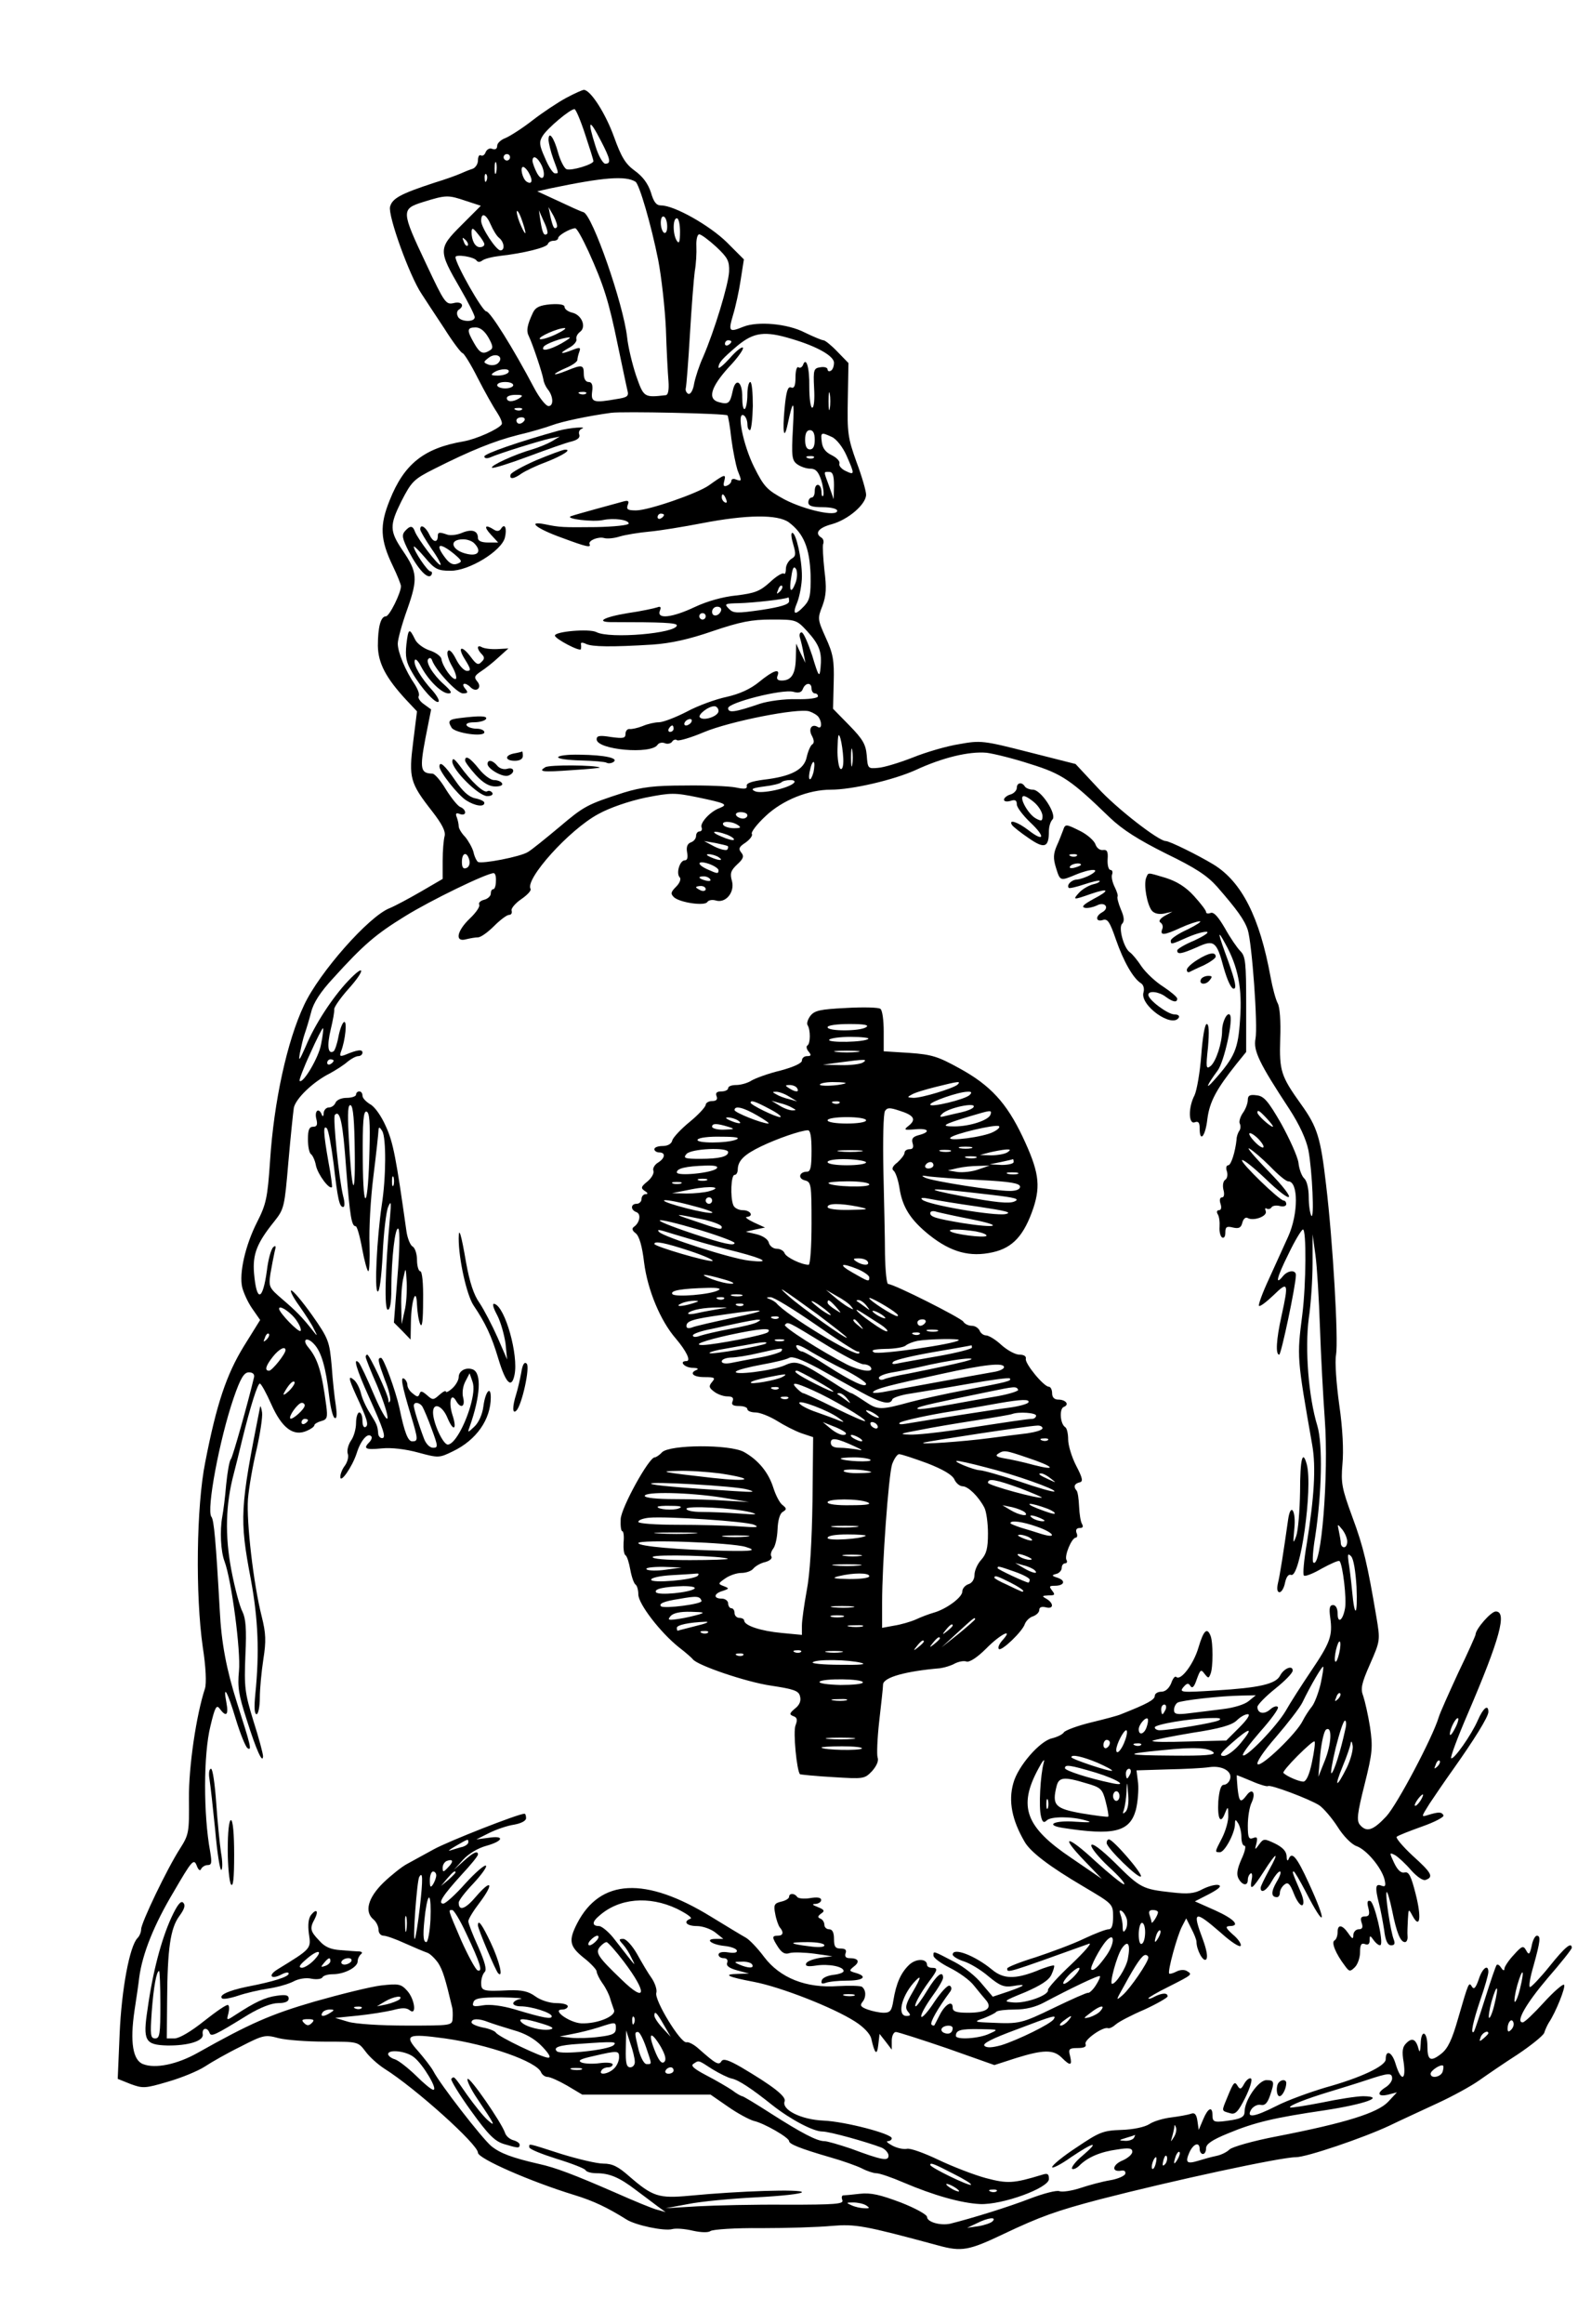 <svg xmlns="http://www.w3.org/2000/svg" width="661.333" height="965.333" version="1.0" viewBox="0 0 496 724"><path d="M176.5 30.5c-2.6 1.4-7.4 4.6-10.5 7-3.2 2.5-7 4.9-8.4 5.5-1.4.5-2.6 1.6-2.6 2.4 0 1-.6 1.3-1.5 1-.8-.4-1.7.1-2.1 1-.3.9-1 1.3-1.5 1-.5-.3-.9.4-.9 1.6 0 1.1-.8 2.3-1.7 2.6-1 .3-2.7 1-3.8 1.5-1.1.5-4.7 1.8-8 2.8-10.7 3.5-13.2 4.9-13.9 7.5-.7 2.8 6.1 21.6 9.8 27.1 1.1 1.7 4.3 6.6 7.1 10.8 2.7 4.3 5.3 7.7 5.7 7.7.4 0 2.6 3.5 4.7 7.7 2.2 4.3 4.9 9.1 6 10.7 1.1 1.7 1.8 3.3 1.5 3.8-1 1.5-7.9 4.6-11.9 5.3-12.3 2.1-18.5 7-23 18.3-3.2 7.9-3 12.3 1 20.6 1.4 2.9 2.5 5.7 2.5 6.2 0 2.1-3.6 9.4-4.7 9.4-1.6 0-2.5 3.3-2.5 9.2.1 5.4 2.5 10 8.9 16.9l3.3 3.5-1.2 9.6c-1.4 11.1-1 12.7 5.9 21.5 3.1 4 4.3 6.3 3.9 7.8-.3 1.1-.6 4.5-.6 7.6v5.7l-6.7 3.9c-3.8 2.2-8.1 4.5-9.8 5.2-6.5 2.5-22 20.1-26.7 30.2-5.3 11.2-9.4 30-10.6 48.4-.8 11.7-1.2 13.6-4.1 19.3-3.6 7.1-5.6 15.8-4.6 20.2.4 1.6 1.7 4.6 3.1 6.6l2.5 3.6-5.1 8.2c-5.4 8.8-8.5 18-12 36-2.8 13.8-3.1 41.5-.8 57.6 1 6.4 1.2 11.4.7 13-2.7 8.2-5.1 24.3-5 34.4.1 10.4 0 11.1-2.8 15.5C52.1 582.1 44 599 44 601c0 .9-.5 2.1-1.1 2.7-2.5 2.5-5 16-5.6 29.8l-.6 14.1 4 1.6c3.8 1.4 4.5 1.4 11.6-.7 4.2-1.2 9.3-3.3 11.5-4.7 2.1-1.4 7.2-4.3 11.3-6.3 7-3.6 7.6-3.7 11.7-2.6 2.3.6 8.9 1.1 14.5 1.1 10.3 0 10.3 0 12.6 3 1.2 1.7 3.9 4.1 5.9 5.4 9.6 6 29.2 23.6 29.2 26.2 0 1.8 16.1 8.9 30.1 13.2 5.9 1.8 10.3 3.9 16.2 7.6 2.8 1.8 11.8 3.7 14.3 3 1.1-.3 3.9-.1 6.4.5 2.7.6 4.9.6 5.5.1.7-.5 7.8-1 15.8-.9 8.1 0 17.9-.3 22-.7 7.4-.6 9.9-.2 33.2 6.1 7.3 2 9.5 1.6 20.4-3.6 11.4-5.4 16.4-7.2 30.1-10.8 22.5-5.8 56.2-13.1 61-13.1 3.3 0 21-6 29.1-9.8 3.5-1.7 10.3-4.8 15-7 4.8-2.2 10.6-5.4 13-7.1 2.4-1.7 7.8-5.4 12-8.1 4.2-2.8 7.9-5.8 8.3-6.7.3-1 1-2.5 1.5-3.3 2.1-3.1 5.3-11.1 4.7-11.7-.3-.4-3.2 2.1-6.3 5.5-3.1 3.4-6 6.2-6.6 6.2-2.3 0 1-5.8 7.8-13.8 4.1-4.7 7.5-9 7.5-9.4 0-2-2.1-.3-6.9 5.7-2.9 3.6-5.7 6.5-6.1 6.5-.5 0 0-3 1.1-6.7 2.1-7.6 2.3-9.3 1-9.3-.5 0-1.3 1.4-1.6 3.2-.6 2.7-.9 2.9-1.7 1.4-.9-1.6-1.3-1.5-3.9 1.4-1.6 1.7-2.9 3.7-2.9 4.3 0 .7-.4.6-1-.3-.5-.8-1.1-1.2-1.4-.9-.3.3-1.9 5-3.6 10.4-1.7 5.4-3.3 10.1-3.5 10.4-1.2 1.1-.3-3.1 2-9.9 1.4-4 2.5-7.9 2.5-8.7 0-2.6-1.9-1.2-3 2.3-.9 2.6-1.5 3.3-2.1 2.3-1-1.6-1-1.6-4.4 10.1-1.8 6.3-3.1 9.1-5.1 10.7-3.4 2.7-4.4 2.2-4.4-2.2 0-4.8-2-5.5-2.1-.8-.1 2.1-.3 2.9-.6 1.8-.8-3.2-2-3.9-3.8-2.1-1.3 1.2-1.5 2.6-.9 6.1.8 5.7-.8 6-2.5.5-1.1-3.8-3.1-4.7-3.1-1.5 0 2.1-7.9 5.8-18.8 8.8-5 1.5-11.9 4-15.2 5.7-7.1 3.6-9.6 3.9-7.9 1.1.7-1 2-1.6 2.9-1.4 1.3.3 2.1-.5 2.9-2.8 1.5-4.4 1.4-4.9-1.1-4.9s-6.8 6.3-6.8 9.8c0 1.5-.9 2.1-3.7 2.6-5.7.9-6.3.8-6.3-1.4 0-3-1.4-2.4-2.9 1.2l-1.4 3.3-.4-2.8c-.3-2.1-.9-2.7-2.1-2.2-.9.3-3.6.8-6 1.1-2.5.3-5.6 1.2-6.9 2.1-1.4.9-5 1.7-8.7 1.8-5.8.2-6.9.7-13.9 5.4-4.3 2.8-7.7 5.6-7.7 6.2 0 .5 2.7-.8 5.9-3.1 7.3-4.9 9-5.1 3.6-.5-2.2 1.8-3.6 3.7-3.3 4.1.4.3 1.4-.1 2.3-1 2.6-2.6 6.6-4.3 11.8-5 3.7-.6 4.7-.4 4.7.7 0 .8-1.4 2-3 2.7-3.2 1.3-3.6 3.7-.5 3.2 1-.2 1.5.2 1.3 1-.3.7-2.4 1.6-4.8 2-2.4.4-6.5 1.5-9.2 2.4-2.7.9-5.6 1.3-6.5 1-.8-.4-5 .7-9.2 2.3-6.7 2.6-18 6.1-24.8 7.8-3.1.7-7.3-.5-7.3-2.1 0-.7-3.6-2.7-8.2-4.5-6.4-2.4-9.3-3.1-12.8-2.7-2.5.3-4.8.5-5.2.5-.4.1-.5.7-.2 1.5.5 1.2-2.3 1.4-17.3 1.4-9.8-.1-22.3.2-27.8.5l-10 .6 7-1.3c3.9-.8 13.4-1.7 21.3-2.1 7.8-.4 14.2-1.1 14.2-1.6 0-1-19.4-.4-35 1.1-9.7.9-11.5.3-18.9-6.1-3.4-3-5.2-3.9-8-3.9-2 0-7.9-1.4-13.1-3-10.9-3.5-10-3.3-10-2.1 0 .6 3.8 2.1 8.5 3.6 4.6 1.4 8.7 3 9 3.5.3.6 1.9 1 3.5 1 4 0 7.1 1.3 12.2 5.2 2.4 1.8 5.5 4.1 6.8 5.1l2.5 1.8-2.5-.7c-1.4-.3-7.4-2.8-13.5-5.5-12.4-5.4-18.4-7.7-23.5-8.8-8.3-1.9-12.1-3.3-14.9-5.6-3-2.6-15.9-19.2-18-23.3-.7-1.3-2.9-4.1-4.8-6.3-4.5-5-3.3-5.5 8.4-3.9 13.5 1.9 28.7 7.2 30 10.6.3.7 1.2 1.4 2 1.4s3.5 1.2 6.1 2.7l4.7 2.8h40l5.5 3.8c3 2.1 6.6 4 8 4.4 3.2.7 11 5.2 11 6.3 0 .9 3.4 2.3 12.7 5 3.9 1.1 8.4 2.7 10 3.5 1.5.8 3.6 1.5 4.5 1.5 1 0 4.8 1.3 8.5 2.9 9.4 4 17.9 6.4 23.8 6.7 7 .3 21.5-5 21.5-7.8 0-1.6-.4-1.9-2.2-1.3-8.9 2.7-10.7 2.8-17.5 1-3.7-1-10.4-3.6-14.8-5.7s-8.8-3.7-9.8-3.4c-1 .2-3-.2-4.5-1s-2.1-1.4-1.4-1.4c.6 0 1.2-.4 1.2-.9 0-1.4-14.5-5.2-21.3-5.5-7-.3-13.1-3.4-12.1-6 .6-1.5-3.7-4.8-13.5-10.6-4-2.3-5.6-2.8-6.2-1.9-.8 1.4-1.8.8-7-3.8-1.4-1.3-3.2-2.3-3.9-2.1-1.8.4-10.1-13.2-9.4-15.4.3-.9-.4-3-1.4-4.5-1.1-1.5-3.1-4.9-4.6-7.6-1.5-2.6-3.4-4.7-4.3-4.7-1.4 0-1.5.2-.1 1.7.9 1 2.1 2.9 2.7 4.3 1.4 2.8 1.8 3.3-5.2-5.7-1.7-2.3-4-4.2-4.9-4.3-2.3 0-2.3-1.3 0-3.2 6.2-5.5 15.5-6.3 24.2-2.2 3 1.5 4.9 2.8 4.3 3.1-2.5.9-1.3 2.3 2 2.3 1.7 0 4.3.9 5.7 2l2.5 2h-2.4c-3.6 0-1.3 1.8 2.8 2.2 1.9.2 3.6.8 3.8 1.4.2.7-.8.9-2.7.6-1.8-.3-3 0-3 .7 0 .6.7 1.1 1.6 1.1 1 0 1.4.6 1.1 1.4-.4 1 .6 1.7 3.1 2.4l3.7 1-3.4.1c-4.9.1-3.5.9 5 2.5 8.3 1.6 24.5 7.9 31.4 12.3 2.7 1.7 4.7 3.8 5.1 5.3 1.1 4.9 1.8 5.5 2.2 2l.4-3.4 1.9 2.4 1.9 2.5v-2.8c0-1.5.6-2.7 1.3-2.7.6 0 7.8 2.3 16 5.1l14.7 5.2 6.8-2.2c8.4-2.6 11.6-2.7 14.2-.1 2.7 2.7 3.3 2.5 2.6-.5-.6-2.2-.3-2.5 2.3-2.5 2.1 0 2.9-.4 2.5-1.3-.4-1.3 5.4-5.4 7-4.9.5.2 1.6-.4 2.5-1.2.9-.8 4.9-2.9 8.9-4.6 3.9-1.8 7.2-3.7 7.2-4.1 0-1.2-1.7-1.1-4.1.1-1 .6-1.9.8-1.9.5 0-.2 2.8-1.9 6.3-3.6 7.5-3.8 7.5-3.8 5.7-4.9-.8-.5-2.2-.4-3.3.2-1 .5-2 .8-2.2.6-.6-.6 2.5-11.9 4-14.7l1.3-2.5 1.6 3.2c.9 1.7 1.6 3.5 1.6 4.1 0 2.5 2.1 6.4 3 5.5.6-.6.2-2.9-1-6.2-3.4-9-2.7-9.3 5.6-2.1 3.2 2.9 6 4.7 6.2 4 .2-.6-.9-2.2-2.5-3.5-2.2-2-2.4-2.5-1-2.6 3.5 0 1.5-2.2-4.5-4.9l-6.3-2.8 4.5-2.3c3-1.6 4-2.5 2.8-2.8-.9-.2-3.1.4-4.9 1.3-2.5 1.4-4.6 1.6-9.7 1-9-1-9.7-1.3-17.6-9.2-4.3-4.2-7.1-6.3-7.4-5.5-.2.7 2.2 3.7 5.4 6.7 3.3 3 5.4 5.4 4.8 5.5-.5 0-4.5-3.2-8.8-7.1-8.9-8.3-11.5-8.5-3.5-.2l5.4 5.6-9.5-6.5c-14.3-9.6-16.7-16-10.3-27.8 1.3-2.5 2.1-3.4 1.7-2-1.1 4-1.6 13.9-.9 16.7.4 1.9.9 2.3 1.8 1.4 1.3-1.3 7.7-1.3 12.2 0 2.2.6 1.3.7-3.2.4-6.5-.5-9.7 1-4.1 1.9 16 2.5 21 1.3 22.9-5.6.6-2.4.9-6.1.7-8.3l-.5-4 9.6-.3c5.3-.1 11.2-.4 13.1-.7 4.1-.6 7.4 1.4 6.4 3.9-.3.9-1.2 1.6-1.9 1.6-.9 0-1.4 1.8-1.7 5.1-.3 5.6.7 7.4 2.1 3.7.9-2.2 1-2.1 1 .7.1 1.7-.8 4.8-1.9 7-2.4 4.6-2.3 4.5-.7 4.5 1.5 0 4.7-6 4.7-8.8 0-1.5.2-1.5 1-.2.5.8 1 2.7 1 4.2 0 1.6.4 2.8 1 2.8.5 0 .1 1.9-1 4.2-1.3 3-1.6 4.7-.9 6 1.2 2.2 2.9 2.4 2.9.4 0-.8.4-1.7.9-2 .4-.3.6.6.3 1.9-.7 3.7.2 3.1 3.8-2.5 4-6.3 5-6.5 1.6-.4-1.4 2.6-2.6 5-2.6 5.5 0 2 2 .7 3.5-2.1.9-1.6 2-3 2.5-3s.1 1.4-1 3.2c-1.8 3.1-1.8 4.8.1 4.8.5 0 .9-.6.9-1.4 0-.7.6-1.9 1.4-2.5 1.1-.9 1.7-.4 3 2.9.9 2.3 2.1 3.8 2.6 3.5.6-.4.4-2-.6-4.3-2.6-6-2.6-6.2-2.1-6.2.3 0 1.9 2.8 3.7 6.2 6.2 12.1 6.9 10.2 1-2.6-3.8-8.3-5.3-10-6.3-7.4-.3.7-.6.3-.6-1-.1-1.5-1.2-2.7-3.6-3.9-3.4-1.6-3.6-1.6-5 .3-1.3 1.8-1.4 1.8-.8-.4.4-1.8.2-2.1-1.1-1.6s-1.6-.2-1.6-3.9c0-2.6.5-5.8 1.2-7.2 1.4-3 .2-4.7-1.6-2.2-1.9 2.5-2.3 2.1-2.8-2.3-.2-2.2-.3-4-.2-4 .1 0 2.3.9 4.7 1.9 2.5 1.1 4.7 1.7 5 1.5.6-.6 12.9 4 16 6 1.3.9 3.9 3.9 5.7 6.7 1.8 2.9 4.4 5.5 5.9 6 3.1 1.1 7.7 6.6 8.7 10.3.5 2.1.3 2.5-1 2-1.8-.7-2 .5-.7 5.6.5 1.9 1.2 5.6 1.6 8.2.4 3.4 1.1 4.8 2.2 4.8 1 0 1.3-.5.8-1.8-1-2.5-2.8-14.3-2.2-14.8.2-.2 1 2.4 1.7 5.8 1.4 7 2.6 9.8 4 9.8.5 0 .9-.8.8-1.8-.1-.9 0-3.3.1-5.2.2-3.5.2-3.5 1.5-1.1 2.3 4.2 2.8.4.9-7-1.4-5.5-2.1-6.9-3.4-6.6-1.1.3-2.2-.7-3.3-3-1.5-3.2-1.5-3.3.3-2.4 1 .6 3.3 2.7 5 4.7 1.9 2.1 3.8 3.4 4.6 3 2.5-.9 1.8-2.2-4.1-7.5-3.1-2.9-5.3-5.5-5-5.9.4-.4 4-1.8 7.9-3.2 4-1.4 7-3 6.7-3.5-.6-1.1-1.5-1.1-4.8-.1-2.2.7-2.2.7.5-3.6 1.6-2.4 4.8-7.1 7.3-10.6 6.6-9.3 11-16.4 11-17.9 0-2.5-1.6-1.3-3.3 2.6-2 4.6-7.6 12.5-8.3 11.8-.3-.3 2-6.5 5.2-13.9 10-23.3 12.3-31.8 8.7-31.8-1.5 0-6.3 5.5-6.3 7.2 0 .3-2.4 5.7-5.4 11.9-2.9 6.3-5.7 12.5-6.1 13.9-1.9 6.3-12.9 27.1-16.3 30.8-4.2 4.5-6.2 5.1-8.3 2.6-1-1.3-.8-3.4 1.5-12.5 2.5-10 2.6-11.6 1.7-17.9-.6-3.8-1.6-8.1-2.1-9.6-.9-2.3-.6-3.9 2.1-10 3.2-7.3 3.2-7.4 2-14.6-2.8-16.5-4-21.8-7.5-31.2-3.3-9-3.6-10.6-3.1-16.5.4-4.1.1-11-1-18.5-.9-6.5-1.4-13.5-1-15.5.8-4.7-1-35.5-3.1-53-1.7-14.7-2.7-18-7.8-25.1-6.3-8.8-6.8-10.4-6.5-20.4.2-5.5-.1-9.9-.8-11.1-.6-1.1-1.6-4.8-2.2-8.1-3.4-18.7-9-29.7-17.8-35.1-4.8-2.9-13.7-7.3-14.9-7.3-2.2 0-15.5-10.3-21.2-16.6l-6.9-7.4-14.6-3.7c-14.1-3.6-15-3.7-21.6-2.5-3.9.6-10.4 2.5-14.6 4.2-4.1 1.6-9 3.1-10.8 3.2-3.1.3-3.2.2-3.5-3.9-.3-3.4-1.2-5-5.4-9.3l-5.1-5.2.2-8.2c.2-6.9-.2-9-2.5-14-2.5-5.6-2.6-5.9-1-9.9 1.2-3.3 1.3-5.6.6-11.1-.4-3.8-.6-7.4-.4-8.1.3-.7.1-1.6-.5-2-2.3-1.4-.9-3.1 3.2-4.2 5.1-1.4 10.7-6.2 10.7-9.2 0-1.1-1.3-5.7-3-10.2-2.7-7.5-2.9-9.1-2.7-19.5l.2-11.3-3.4-3.5c-1.9-2-3.9-3.6-4.4-3.6-.5 0-3.1-1.1-5.8-2.4-5.4-2.8-14.7-3.6-19.2-1.8-4.4 1.8-4.7 1.5-3.2-3.6.8-2.6 1.9-7.6 2.4-11l1-6.4-5.3-5.3c-5.4-5.3-16.4-11.5-20.5-11.5-1.5 0-2.3-1-3.2-4.1-.9-2.7-2.5-4.9-5-6.7-2.9-2.1-4.2-4.2-6.5-10.6-2.6-7.2-7.3-14.6-9.4-14.6-.4 0-2.9 1.1-5.5 2.5zm5.9 11.3c1.4 4.2 2.6 8 2.6 8.4 0 1-6.9 3.1-8.4 2.5-.7-.3-1.9-2.6-2.6-5.1-1.3-4.8-3-7.1-3-3.9.1 1 .7 3.6 1.5 5.8 1.8 4.8 1.7 4.5.5 4.5-.6 0-2-2.1-3.1-4.8-1.8-4-1.9-5-.7-6.9 1.4-2.3 8.5-8.3 9.9-8.3.4 0 1.9 3.5 3.3 7.8zm5 2.2c2.9 5.6 3.2 7 1.3 7-.7 0-2.1-2.4-3-5.3-2.7-8.5-2.1-9.1 1.7-1.7zM159 49c0 .5-.4 1-1 1-.5 0-1-.5-1-1 0-.6.5-1 1-1 .6 0 1 .4 1 1zm9.9 2.6c1.5 3.4.2 5.4-1.5 2.3-.7-1.3-1.3-3-1.4-3.7 0-2.1 1.6-1.3 2.9 1.4zm-14.2 2.1c-.3 1-.5.4-.5-1.2 0-1.7.2-2.4.5-1.8.2.7.2 2.1 0 3zm10.3.4c1.2 2.2.8 3.5-.8 2.5-1.3-.8-2.2-4.6-1.1-4.6.4 0 1.3.9 1.9 2.1zm-13.3 2.1c-.3.8-.6.5-.6-.6-.1-1.1.2-1.7.5-1.3.3.3.4 1.2.1 1.9zm46.4.4c1.2.7 4.9 13.4 7.1 24.4 1 5.2 2.1 14.9 2.4 21.5.2 6.6.6 13.9.8 16.2.2 2.7-.1 4.3-.8 4.4-6.9.8-6.9.7-9.3-6.1-1.2-3.6-2.5-9-2.8-12-1.2-10.4-10.8-38-13.6-38.9-.8-.2-4.3-1.8-7.9-3.5l-6.5-3 4-.9c16.7-3.5 23.5-4 26.6-2.1zm-52.8 6 4.6 1.5-6.1 6.1c-7.2 7.2-7.2 7.8-.3 19.7 2.5 4.3 4.5 8.3 4.5 8.9 0 1.7-4.7 1.5-5.3-.3-.4-.8-.2-1.7.3-2 2-1.3.9-2.7-1.5-2.1-2.5.6-2.9 0-8.6-12.1-7.9-16.7-7.9-17.2-.9-19.4 7.1-2.2 7.7-2.2 13.3-.3zm18.5 9.9c0 .5-.6-.4-1.3-2-.8-1.7-1.4-3.7-1.4-4.5 0-.8.7.1 1.4 2s1.3 3.9 1.3 4.5zm9.8-1.7c-.8.8-1.2.1-2-3.3l-.6-3 1.6 2.8c.8 1.6 1.3 3.1 1 3.5zm-3 2c-1 .9-1.5-.2-2.1-3.9l-.5-3.4 1.5 3.4c.9 1.8 1.4 3.6 1.1 3.9zM153 70c.7 1.6 1.8 3.5 2.6 4.1 1.6 1.3 1.9 3.9.4 3.9-1.3 0-6-7.1-6-9.2 0-2.8 1.6-2.1 3 1.2zm55 .6c0 1.4-.4 2.2-1 1.9-.5-.3-1-1.7-1-3.1 0-1.4.4-2.2 1-1.9.6.3 1 1.7 1 3.1zm4 1.6c0 3.2-.3 3.9-1 2.8-1.3-2-1.3-7 0-7 .6 0 1 1.9 1 4.2zm-61 3.9c0 .5-.6.9-1.4.9-1.5 0-2.6-2.1-2.6-4.8.1-1.4.5-1.2 2 .7 1.1 1.3 2 2.7 2 3.2zm32.5 2.3c4.7 10.4 6.3 15.4 9.1 29.1 1.4 6.6 2.7 12.9 3 14.1.5 1.8 0 2.2-3.3 2.7-7.3 1.3-8.1 1-7.7-2.3.3-2.1-.1-3-1.1-3-.9 0-1.5-1-1.5-2.5 0-2.9-.5-3-5.4-1-2 .8-3.6 1.3-3.6 1 0-.2 1.6-1.1 3.5-1.9 1.9-.8 3.5-1.9 3.5-2.5 0-.5.3-1.7.6-2.5.5-1.4.2-1.5-2.1-.6-3.8 1.5-4.4 1.2-1.2-.6 1.6-.8 2.6-2.1 2.4-2.7-.2-.7.3-1.7 1.1-2.3 2.1-1.5.6-5.3-2.4-6-1.3-.3-2.4-1.1-2.4-1.8s-1.5-1-4.4-.8c-3.3.3-4.6.9-5.4 2.5-1.9 4-2.2 5.8-1.3 7.5 1.2 2.5 4.2 11.5 4.5 13.4.1.9.7 2.2 1.3 3 1.8 2.1 2 5.3.3 5.3-.8 0-2.8-2.5-4.4-5.5-6.7-12.7-13.8-24-15-24-1.2 0-9.6-14.8-9.6-16.9 0-1 5.9-.1 6.6 1.1.4.5 1 .5 1.7 0 .7-.6 3.2-1.2 5.7-1.5 7.2-.8 14.5-2.6 14.8-3.7.2-.6 1-1 1.8-1s1.4-.4 1.4-.8c0-.9 3.7-3 5.3-3.1.5-.1 2.3 3.2 4.2 7.3zm39.8-1.5c3.6 3.4 4.1 4.4 4 7.7-.2 4.1-4.6 18.5-8.1 26.6-1.2 2.6-2.4 6.3-2.8 8.3-.3 2-1.1 3.4-1.8 3.2-.6-.3-1-1.1-.8-1.8.2-.8.8-8.4 1.3-16.9.5-8.5 1.2-17.3 1.5-19.5.4-2.2.6-5.7.5-7.8-.1-2.1.3-3.7.9-3.7.6 0 3 1.8 5.3 3.9zm-77.5-.4c-.3.3-.9-.2-1.2-1.2-.6-1.4-.5-1.5.5-.6.7.7 1 1.5.7 1.8zm6.5 28.7c1.4 2.5 1.5 3.3.5 3.9-2.2 1.4-3.2 1-5-2.2-2.3-4-2.3-4.9.5-4.9 1.4 0 2.8 1.1 4 3.2zm20.9-1c-2.4 1.1-4.6 1.7-4.9 1.4-.7-.6 5.6-3.4 7.7-3.4.8 0-.5.9-2.8 2zm73.7 1.4c7.8 2.3 13.1 5.3 13.1 7.4 0 1.1-.4 2.2-1 2.5-.5.3-1 .1-1-.4 0-.6-1-.9-2.2-.7-2.1.3-2.3.7-2 6.5.2 3.3 0 6.1-.6 6.1-.5 0-.9-2.9-.9-6.5.1-6.1-1-9.6-2-6.7-.3.6-.9 1-1.4.6-.5-.3-.9 1.1-.9 3.1 0 2.7-.4 3.6-1.4 3.2-1-.4-1.5 1.2-2 6.5-.7 7.3-.2 10.2.9 5.2 1.8-8.4 2.2-8.1 1.7 1-.5 8.8-.3 10 1.3 11.2 1.1.8 2.9 1.4 4.1 1.4 1.7 0 2.5.9 3.4 3.5.6 1.9.9 4.1.7 4.8-.3.6-.6.2-.6-1.1-.1-2.7-2.1-3-2.1-.2 0 1.1-.4 2-1 2-.5 0-1 .7-1 1.5 0 1.1 1.2 1.5 4.5 1.5 2.6 0 4.5.5 4.5 1.1 0 2-10-.2-16.4-3.5-5.5-3-6.4-3.9-9.5-10.1-3.4-6.8-5.6-17.5-3.2-16.1.6.4 1.1 1.6 1.1 2.7 0 1 .3 1.9.8 1.9.4 0 .8-3.4.9-7.5 0-4.1-.3-7.5-.8-7.5s-.9 1.8-.9 3.9c0 2.2-.4 4.2-.8 4.5-.5.3-.8-1.3-.8-3.6.1-5-2.1-6.4-3-1.9-.8 3.7-1.3 4.2-4.2 3.4-3.7-.9-2.7-4.6 2.9-10.8 2.9-3 4.9-5.9 4.5-6.2-.3-.4-2.2 1.1-4.1 3.3-1.9 2.1-3.5 3.4-3.5 2.9 0-1.5 1.1-2.7 5.9-6.8 5.1-4.2 8.5-4.7 17-2.1zM175 107c-3.8 2.1-6.5 2.6-5.5 1 .6-.9 5.7-2.8 8-2.9.6 0-.6.8-2.5 1.9zm53-.6c0 .3-.4.8-1 1.1-.5.3-1 .1-1-.4 0-.6.5-1.1 1-1.1.6 0 1 .2 1 .4zm-72.7 6.7c-.7.7-2 .8-3 .5-1.7-.7-1.7-.8.1-2.2 2.3-1.7 4.8-.2 2.9 1.7zm3.2 2.9c-.3.5-1.8 1-3.3 1-2.1 0-2.4-.2-1.2-1 2-1.3 5.3-1.3 4.5 0zm1.5 4c0 .5-1.1 1-2.5 1s-2.5-.5-2.5-1c0-.6 1.1-1 2.5-1s2.5.4 2.5 1zm98.7 7.2c-.2 1.3-.4.3-.4-2.2s.2-3.5.4-2.3c.2 1.3.2 3.3 0 4.5zm-76-4.6c-.3.3-1.2.4-1.9.1-.8-.3-.5-.6.6-.6 1.1-.1 1.7.2 1.3.5zM162 124c-2 1.3-4 1.3-4 0 0-.6 1.2-1 2.8-1 2.1 0 2.4.2 1.2 1zm.7 3.6c-.3.3-1.2.4-1.9.1-.8-.3-.5-.6.6-.6 1.1-.1 1.7.2 1.3.5zm64.1 1.8c.2.2.8 3.5 1.2 7.3.5 3.8 1.4 8.1 1.9 9.7 1.4 3.5 1.4 3.6-.4 3-.8-.4-1.5-.2-1.5.4 0 .5-.6 1.2-1.4 1.5-1 .4-1.2 0-.8-1.5.6-2.3.1-2.1-4.8 1.4-3.5 2.5-18.8 7.8-22.7 7.8-2.6 0-3.1-.3-2.6-1.7.5-1.2.2-1.5-1.3-1.1-1 .3-4.8 1.3-8.4 2.3-3.6 1-7.2 2-8 2.3-2.1.8 6.9 1.9 10 1.2 3.3-.7 8-.1 8 1.1 0 .5-4.6 1-10.2 1.1-10.4.1-11.2.1-16-.9-5.7-1.1-2.5 1.4 5.3 4.2 7.8 2.9 9.2 3.2 8.7 2-.5-1.1 2.7-2.4 4.5-1.9.9.3 3.2.1 5-.5 1.7-.5 5.9-1.2 9.2-1.5 3.3-.3 10.6-1.5 16.3-2.6 14-2.7 23.6-2.8 27.1-.3 4.7 3.5 6.5 8.1 6.8 16.3.1 6.4-.2 7.8-1.9 9.7-3.1 3.3-3.9 2.8-2.2-1.2.7-1.9 1.4-5.5 1.4-8 0-5.3-1.8-13.5-3-13.5-.5 0-.3 1.6.3 3.6.9 3.1.8 3.7-.6 4.5-.9.6-1.7 2-1.7 3.1 0 1.2-.3 1.8-.6 1.5-.4-.4-2.4.8-4.4 2.7-3.1 2.8-4.7 3.4-10.5 4.1-4.1.4-9.1 1.8-12.9 3.6-7 3.3-11.9 3.9-10.9 1.2.5-1.2.2-1.5-.8-1.1-.9.3-5 1.2-9.2 1.8-7.9 1.3-10.3 2.9-4.4 2.8 14.8 0 19.7.2 19.7 1 0 2.5-21 4.3-25.1 2.1-2.2-1.1-12.9-.2-12.9 1.1 0 1 8 5.2 8.1 4.2.1-.4.1-1.1 0-1.6s.6-.5 1.6 0c1.9.9 7.9 1 20.8.2 5.6-.4 11.2-1.6 18.7-4.2 8.6-2.9 12.1-3.6 18.3-3.6 7.6 0 7.8 0 11.2 3.7 3.8 4.2 4.6 6.5 4.1 11.4-.3 3.1-.6 2.8-2.6-3.9-1.3-3.9-2.7-7.2-3.3-7.2-.6 0-.8.8-.5 1.7.3 1 .8 3.1 1.1 4.8l.6 3-1.5-3-1.4-3-.1 4.5c-.1 5-1.4 7-4.4 7-1.3 0-1.7-.5-1.3-1.5.9-2.4-1.3-1.7-5.7 1.9-2.8 2.3-6.2 3.8-10.2 4.7-3.3.7-8.9 2.7-12.4 4.6-3.5 1.8-7.4 3.3-8.7 3.3-1.2 0-3.5.5-5.1 1.2-1.5.6-3.4 1-4 .9-.7-.1-1.3.6-1.3 1.5 0 1.4-.7 1.5-4.5 1-3.6-.6-4.5-.4-4.5.7 0 3.3 17.1 4.8 19 1.7.4-.6 1.4-.8 2.2-.5.9.4 1.9.1 2.3-.4.3-.6 1.1-.9 1.6-.5.5.3 4.3-.8 8.3-2.5 8.1-3.4 29.4-7.6 32.9-6.5 1.2.4 2.5 1.2 2.9 1.8 1.1 1.6 1 3.8-.2 3.1-1.9-1.2-3.1.5-1.9 2.7.7 1.3.8 2.3.1 2.7-.5.3-1.3 2.1-1.7 3.9-.8 4-4.9 6.1-13.5 7.1-3.7.5-5.4 1.1-5.2 1.9.2 1-.7 1.1-3.5.5-2.1-.4-9.2-.7-15.8-.6-9.5 0-13.4.5-19 2.2-11.5 3.7-12.4 4.2-20.2 10.8-4.2 3.5-8.5 7-9.7 7.7-2.3 1.5-14.4 3.8-15.6 3.1-.4-.3-1.1-1.6-1.4-3.1-.4-1.4-1.6-3.5-2.6-4.7-1.1-1.1-2-2.6-2-3.3 0-.7-.3-2-.6-2.8-.5-1.2-.2-1.5 1-1 .9.3 1.6.1 1.6-.5 0-.7-.7-1.4-1.5-1.7-.8-.3-2.8-2.8-4.5-5.5-1.6-2.7-3.5-4.9-4.2-4.9-3.7-.1-4-1.4-2.2-10.9l1.8-9.1-2.2-1.6c-1.2-.8-2-2-1.7-2.5.4-.5-.2-2.1-1.2-3.7-2.9-4.2-5.3-10-5.3-12.7 0-1.3 1.3-6.1 3-10.8 3.3-9.4 3.1-11.5-1.4-18.1-4.2-6.2-4.2-7.9-.5-15.4 3.2-6.2 3.8-6.9 10.4-10.2 11.1-5.6 18.5-8.6 26-10.5 3.9-.9 8.6-2.3 10.5-3 3.2-1.2 11.2-2.9 18.5-3.9 3.6-.5 35.7.2 36.3.8zm-63.3 1.6c-.3.5-1 1-1.6 1-.5 0-.9-.5-.9-1 0-.6.7-1 1.6-1 .8 0 1.2.4.9 1zm90.5 6c0 2-.5 3-1.5 3s-1.5-1-1.5-3 .5-3 1.5-3 1.5 1 1.5 3zm5.3-.9c1.4.6 3.4 3.1 4.6 5.8 2.6 5.9 2.6 6.2-.3 4.8-1.3-.6-2.2-1.7-1.9-2.3.2-.7-.8-1.8-2.4-2.6-1.9-.9-2.9-2.2-3.1-4.1-.4-3.1-.2-3.1 3.1-1.6zm-5.6 6.5c-.3.3-1.2.4-1.9.1-.8-.3-.5-.6.6-.6 1.1-.1 1.7.2 1.3.5zm6.3 8.6-.1 4.3-1.4-4c-1.8-4.9-1.8-4.5 0-4.5 1.1 0 1.5 1.1 1.5 4.2zm-33.6 4.4c.3.8.2 1.2-.4.9-.6-.3-1-1-1-1.6 0-1.4.7-1.1 1.4.7zm-19.4 4.8c0 .3-.4.8-1 1.1-.5.3-1 .1-1-.4 0-.6.5-1.1 1-1.1.6 0 1 .2 1 .4zm41 21.2c-1.4 3.6-2.1 2.6-1.3-2 .4-2.8.8-3.4 1.5-2.3.4.9.4 2.7-.2 4.3zm-4.9 2.7c-1 .9-1.1.8-.5-.6.3-1 .9-1.5 1.2-1.2.3.3 0 1.1-.7 1.8zm2.9 3c0 1-2.7 1.8-8.6 2.7-7.7 1.1-8.8 1.1-10.2-.4-1.5-1.5-1.2-1.6 3.3-1.7 4.1-.1 14.3-1.2 15.3-1.8.1 0 .2.5.2 1.2zm-21.2 2.9c-.6 1.8-2.8 2.1-2.8.4 0-.9.7-1.6 1.6-1.6.9 0 1.4.5 1.2 1.2zM220 192c0 .5-.4 1-1 1-.5 0-1-.5-1-1 0-.6.5-1 1-1 .6 0 1 .4 1 1zm33 22.5c0 .8.5 1.5 1 1.5.6 0 1 .4 1 .9 0 .6-3 1-6.7.9-3.8-.1-8.8.6-11.3 1.4-7.9 2.7-10 3-10 1.4 0-1.7 16.8-6 20.3-5.1 1.7.5 2.6.2 3-.9.8-2 2.7-2.1 2.7-.1zm-29 7c0 1.6-4.6 3.2-5.8 2-.8-.8 2.6-3.5 4.5-3.5.7 0 1.3.7 1.3 1.5zm-8.5 3.5c-.3.5-1.1 1-1.6 1-.6 0-.7-.5-.4-1 .3-.6 1.1-1 1.6-1 .6 0 .7.4.4 1zm-5.5 2c0 .5-.5 1-1.1 1-.5 0-.7-.5-.4-1 .3-.6.8-1 1.1-1 .2 0 .4.4.4 1zm52.9 9.3c.1 2.3-.3 3.6-.9 3.2-.5-.3-1-3.2-.9-6.3.1-4.4.3-5.1.9-3.2.4 1.4.8 4.2.9 6.3zm2.8 1.9c-.2 1.3-.4.3-.4-2.2s.2-3.5.4-2.3c.2 1.3.2 3.3 0 4.5zm55.5-.2c10 3.1 12.7 5 24.8 16.7 4 3.8 8.9 6.9 17.5 11.2 9.3 4.5 12.9 6.9 16 10.4 6.1 7 8.5 10.3 9.5 13.4 1.3 4.1 3.2 29.9 2.4 33.9-.7 3.7 1.1 7.5 10.5 21.8 3.2 4.9 5.3 9.5 6 12.9 1.2 6.3 1.9 22 .9 20.4-.4-.7-.8-3.3-.8-5.8 0-2.7-.6-5.1-1.4-5.8-.7-.6-1.6-2.8-1.8-4.9-.3-2-2.8-7.5-5.4-12.2-4.1-7.1-5.4-8.6-7.7-8.8-2.1-.3-2.7.1-2.7 1.5 0 1-.7 2.9-1.6 4.1-.8 1.2-1.2 2.7-.9 3.2.3.6.3 1.6-.1 2.2-.5.7-.9 1.9-.9 2.8-.4 3.8-1.7 8-2.6 8-.6 0-.8.9-.4 1.9.3 1.1.1 2.2-.5 2.6-.7.4-.9 1.8-.6 3.1.4 1.4.2 2.4-.4 2.4-.7 0-.9.8-.5 2s.2 2-.5 2c-.6 0-.8.5-.4 1.2.5.7.7 2.5.6 4-.1 1.4.2 2.9.8 3.3.6.3 1-.3 1-1.5 0-1.8.4-2.1 2.4-1.6 1.8.4 2.5.1 2.9-1.5.3-1.2 1-1.8 1.6-1.5 1.8 1.1 6.3-.5 5.7-2.1-.3-.8-.2-1.1.3-.8.5.3 1.2.1 1.5-.4.3-.5 1.5-.7 2.6-.4 1.1.3 2 0 2-.6s-.4-1.1-.8-1.1c-1.3 0-13.6-11.9-13-12.6.4-.3 3.5 2.2 7 5.5 9.4 9.1 10.5 7.4 1.3-2-4.4-4.5-7.1-7.7-6-7.1 1.1.6 4 3.1 6.5 5.6 2.4 2.5 4.9 4.6 5.6 4.6 3.2 0 3.2 10.1 0 17.2-1.3 2.9-4 8.8-6 13.2-2 4.3-3.4 8.1-3.1 8.4.3.3 2.3-1.2 4.5-3.3 4.6-4.5 4.8-4 2.5 6.5-1.6 7.2-1.9 12-.7 12 .6 0 5.2-21.7 5.2-24.8 0-1.7-2.5-1.5-4 .3-2.6 3.2-2 .5 1.7-6.9 2-4.2 4.1-7.6 4.5-7.6 1.1 0 1 17-.2 26.5-1.7 13.3-1.7 13.3 3.1 40.7 1.2 6.9.6 16.2-1.7 30.6-.9 5.2-1.3 9.7-.9 10 .3.4 2.9-.6 5.6-2.2 2.8-1.5 5.2-2.6 5.5-2.3 1 1 2.3 12 1.7 14.8-.7 3.8-2.3 4.8-2.3 1.5 0-1.6-.6-2.6-1.4-2.6-1.1 0-1.3 1-.9 3.9.8 5.7 0 7.8-6 16.7-2.9 4.3-6.5 9.9-7.9 12.4-2.9 4.9-12.4 14.7-13.3 13.8-.4-.3 2.1-3.6 5.4-7.4 3.3-3.7 5.8-7.1 5.5-7.6-.3-.5-1.4-.2-2.4.7-1.9 1.7-4 1.3-4-.8.1-.7 2.5-3.2 5.5-5.6 3-2.4 5.5-4.9 5.5-5.7 0-1.8-2.8-.7-4 1.7-1.4 2.5-6.5 3.7-20 4.5-10.8.7-11.4.6-10.1-1 1.1-1.3 1.6-1.4 2.2-.4.6.9 1.2.3 2-2.1 1.1-3 1.3-3.2 2.4-1.7 1.2 1.5 1.3 1.5 1.9 0 .8-2 .8-9.8 0-11.8-1.1-2.8-2.2-1.7-3.8 3.7-1.5 5.1-5.5 10.4-6.9 9.1-.4-.4-1.1.5-1.6 2-.7 1.6-1.8 2.6-3.1 2.6-1.1 0-2 .6-2 1.3 0 1.2-2.4 2.5-10.5 5.7-1.1.5-5.4 1.6-9.5 2.6s-7.8 2.4-8.3 3c-.4.7-2.1 1.5-3.7 1.9-3.8.8-10.7 8.7-12.1 14-1.6 5.6-.4 11.5 3.5 18.2 1.8 3.2 7.7 7.7 18.4 14 9.1 5.4 9.2 5.4 9.2 9.4 0 2.7-.4 3.9-1.4 3.9-.8 0-4.2 1.3-7.6 2.9-3.5 1.7-10.3 4.2-15.1 5.8-4.9 1.5-8.9 3.1-8.9 3.5 0 1.5-.4 1.6 25.5-7.7 1.1-.4-1.4 2.5-5.5 6.4-4.1 3.8-7.4 7.5-7.3 8 .4 1.6-6.8 4.2-10.7 3.9-3.4-.3-3.3-.4 3.6-3.2 4.8-2.1 7.4-3.7 8.2-5.5.6-1.3 1-2.6.8-2.8-.2-.2-2.7.5-5.5 1.7-6.7 2.6-10.3 2.5-13.8-.4-5.3-4.4-12.3-7.1-12.3-4.7 0 .5 1.6 1.5 3.5 2.1 1.9.6 5.4 2.7 7.7 4.7 3.5 2.9 4.8 3.4 7.5 3 4.6-.8 4.1-.2-1.4 1.7l-4.8 1.6-3.4-4c-1.8-2.3-5.6-5.3-8.5-6.8-6.9-3.6-6.6-3.5-6.6-2 0 .7 2.3 2.4 5.1 3.8s6.2 3.8 7.5 5.5c1.3 1.6 3 3.7 3.8 4.6 2.1 2.5.1 3.9-5.6 3.9-3.7 0-4.8-.4-4.8-1.6 0-2.4-2.3-1.1-4 2.2-.8 1.6-1.6 3.1-1.7 3.3-.2.2-.6.1-.9-.2-.6-.6 1.9-5 5.9-10.4.4-.6.4-1.4-.2-1.7-.6-.4-2.7 1.9-4.8 5-2 3.1-3.9 5.2-4.1 4.6-.2-.6 1.3-3.3 3.2-6 2-2.7 3.6-5.4 3.6-6.1 0-2.4-2-.9-4.9 3.9-1.7 2.8-3.3 5-3.6 5-.8 0 1.3-3.9 4.1-7.7 2.8-3.7 2.9-4.3.9-4.3-.8 0-1.5-.4-1.5-.9 0-2-3.4-2.1-5.6 0-2.5 2.4-4 5.6-4.9 11.1-.5 3.2-1 3.8-3 3.8-1.3 0-3.6-.5-5-1-2.2-.8-2.5-1.3-1.6-2.4 1.2-1.5 1.1-3.7-.2-4.7-.5-.3-3.8-.4-7.5-.2-9.9.7-18-2.5-23-9.1-2-2.7-4.6-5.4-5.7-6-1.1-.6-5.9-3.5-10.8-6.5-20.5-12.6-34.6-11.9-41.8 2.1-2.7 5.3-2.4 7.1 2.1 10.7 2.2 1.7 4 3.7 4 4.2 0 .6.8 2.3 1.8 3.7 1.1 1.5 2.1 3.6 2.4 4.7.3 1.1.9 2.7 1.2 3.6.8 1.9-5.1 4.4-10.2 4.2-3.7-.2-9.4-4.3-5.9-4.3.9 0 1.7-.5 1.7-1 0-.6-1.6-1-3.6-1s-4.9-.9-6.5-2.1c-2.2-1.6-4.2-2-8.2-1.9-8.2.4-8.7.2-8.7-2.3 0-1.3.5-2.8 1.1-3.4.7-.7.1-3-2-7.8-1.7-3.7-3.1-7.3-3.1-8 0-.7 1.6-3.3 3.6-5.9 4.5-6 3.6-7.4-1.2-1.8-3.3 3.9-5.4 4.7-5.4 1.9 0-.7 2.1-3.4 4.6-6 2.5-2.7 4.3-5.2 3.9-5.5-.4-.4-3.3 2.1-6.4 5.5-3.1 3.5-6.2 6.3-6.9 6.3-1.8 0-.2-2.5 5.7-9 2.8-3 5.1-5.8 5.1-6.3 0-1.3-1.4-.7-4.4 2l-3.1 2.8 2.8-3.1c1.7-1.9 4.7-3.7 7.3-4.4 5.4-1.5 5.8-3.3.7-2.5l-3.8.5 4-2c2.2-1.1 5.7-2.3 7.8-2.6 2.2-.4 3.7-1.2 3.7-2s-.2-1.4-.5-1.4c-1.9 0-23.8 8.6-28.3 11.1-3.1 1.7-6.9 3.8-8.4 4.6-1.5.8-4.8 3.4-7.3 5.8-4.8 4.7-6 9.1-3 11.5.8.7 1.5 2.1 1.5 3.1 0 1.1.7 1.9 1.6 1.9.8 0 3.9 1.1 6.7 2.4 2.9 1.3 6 2.6 6.9 2.9.9.3 2.4 1.8 3.4 3.2 1.4 2.2 2.2 4.7 4.4 14 .1.5.2 2 .1 3.2-.1 2.3-.3 2.3-14.3 2.3-8.2 0-16-.5-18.3-1.2l-4-1.2 7-.7c3.9-.4 8.8-1.2 10.9-1.7 2.9-.8 4.3-.8 5.3 0 2.3 1.9 1.6-3.5-.8-6.1-1.9-2.1-2.7-2.2-8.1-1.6-3.3.4-12.6 2.7-20.7 5-13.8 4-20.3 6.9-36.5 16-6.4 3.6-13.2 5-17 3.5-3.2-1.2-4.1-6.9-2.7-16.5.6-3.9 1.3-8.6 1.5-10.5 1-7.4 4.6-16.4 10.7-26.6 5.7-9.8 6.3-10.5 7.2-8.3.5 1.4 1.1 1.9 1.4 1.1.3-.6 1.2-1.2 2-1.2 1.3 0 1.4-.7.8-4.3-2.1-11.4-2.1-30.2.1-39 1.4-5.9 1.9-6.8 2.9-5.4 2 2.7 2.8 2 2.1-1.8-1.2-6.2.3-3.7 2.9 5 1.4 4.6 3.1 8.8 3.7 9.1 1.4.9.9-1-3.3-14.1-3.3-10.4-4.9-18.7-5.4-29-1.2-21.4-1.8-28.1-2.6-29-1.6-2.1 2.5-24 6.9-36.9 2.2-6.4 3.3-8.1 4.8-8.1 1.2 0 1.8.6 1.6 1.5-1.9 8-6.6 24.7-7.2 25.5-.5.5-1.1 4.1-1.5 8-.3 3.8-.9 8.3-1.2 9.9-.8 4.4-.5 10.9.7 14 2.2 5.9 5.1 28 4.5 34.1-.5 5.1-.1 7.5 2.4 15.2 3 9.5 5 13.9 5.1 11.4 0-.8-1.3-5.7-3-11-2.7-8.8-2.9-10.5-2.5-20.5.4-8.2.1-11.4-.9-13.5-.8-1.4-2.4-7.3-3.5-13.1-2-10.7-1.8-20.3.8-30 .5-1.9 1.7-6.7 2.6-10.5C78 438.3 80.3 431 81 431c.4 0 2 2.9 3.6 6.5 3.3 7.4 6.9 10.1 11.1 8.2 1.2-.5 2.3-1.3 2.3-1.7 0-.4 1-1 2.1-1.3 1.9-.5 2.1-1.1 1.6-4.9-1.4-10.5-2.6-14.5-5.6-18.1-2.1-2.5-.4-3.4 1.8-1 2.3 2.4 3.7 7.4 4.7 16.1.4 3.4 1.1 6.5 1.7 6.9.7.4.8-.9.4-3.8-.4-2.4-1-8-1.3-12.4-.7-7.6-.9-8.4-6.1-15.8-3-4.2-5.9-7.7-6.5-7.7-.5 0 .6 2.2 2.5 4.8 1.9 2.7 4 5.9 4.6 7.3 1.2 2.3 1.1 2.3-.4.4-3.3-4.2-5.2-6.1-9.4-9.7-4.2-3.6-4.4-3.9-3.8-8 .4-2.4 1-5.4 1.3-6.8.5-1.8.4-2.2-.4-1.5-.7.6-1.6 3.9-2 7.3-1.3 9.5-3.2 10-4 .9-.5-6 .9-9.5 6.3-16.2 3.1-3.9 3.2-4.5 4.4-18.5.7-8 1.5-15.6 1.7-16.9.6-2.9 6-8.1 11.2-10.7 2-1.1 4.5-2.7 5.6-3.7 1.1-.9 2.6-1.7 3.3-1.7.7 0 1.3-.5 1.3-1.1 0-1.1-1.6-.9-5.4.7-1.6.6-1.8.4-1.3-1 1.4-3.6 2-9.9.9-9.2-.5.3-1.3 2.4-1.7 4.6-.4 2.2-1.1 4.2-1.5 4.5-1.8 1.1-2.1-1.8-.9-6.8.7-2.9 1.2-5.7 1.1-6.3-.1-.6 1.9-3.5 4.4-6.3 5.4-6 5.3-8.2-.1-2.5-4.9 5.2-10.4 13.6-13.2 20.4-2 4.5-2.3 4.9-1.8 2 .4-1.9 1-4.6 1.5-6 .5-1.4 1.4-4.4 2-6.7.7-2.9 2.9-6.3 6.8-10.5 9.6-10.6 13.4-13.8 22.5-19.4 7.9-4.9 25.4-13.4 27.6-13.4.5 0 .8 1.1.7 2.5 0 1.4-.4 2.5-.8 2.5-.5 0-.8.6-.8 1.4 0 .7-.9 1.6-2.1 1.9-1.2.3-1.8 1-1.5 1.5.3.6-1 2.5-2.9 4.3-4.1 3.9-4.8 7.5-1.2 6.5 1.2-.3 2.9-.6 3.7-.6.9 0 3.1-1.6 5-3.5s4-3.5 4.7-3.5c.7 0 1-.6.8-1.3-.3-.6 1.1-2.3 3-3.6 1.9-1.3 3.2-2.7 2.9-3.2-1.8-3 12-18.4 21.1-23.3 3.6-2 9.5-4 14.6-5.1 8.1-1.6 9.2-1.6 16.5-.1 8.6 1.8 9.5 2.2 6.8 3.3-2.9 1-6.2 4.6-5.7 6 .3.7 0 1.3-.6 1.3s-1.1.6-1.1 1.4c0 .8-.7 1.7-1.6 2-1.1.4-1.5 1.4-1.2 3.1.3 1.6.1 2.5-.7 2.5-1.6 0-2.8 4.1-1.6 5.3.5.5 0 1.8-1.1 2.9-1.7 1.7-1.8 2.2-.7 3.3 1.9 1.7 9.6 2.8 10.4 1.5.4-.6 1.5-.8 2.6-.5 3.1 1 6-2.5 5.1-6-.7-2.4-.4-3.3 1.6-5.2 2-1.8 2.2-2.6 1.3-3.7-1-1.2-.7-1.8 1.3-3.1 1.4-1 2.3-2.2 2-2.7-.4-.5 1.6-3.1 4.3-5.6 5.3-5 13.4-8.2 20.3-8.2 6.6 0 19.5-3 26.4-6.1 8.4-3.9 16.7-5.9 22.2-5.4 2.3.3 8.4 1.8 13.6 3.5zm-67.6 2.6c-.4 1.4-.9 2.4-1.2 2.1-.3-.2-.2-1.7.2-3.1.3-1.5.9-2.5 1.1-2.2.3.3.2 1.7-.1 3.2zm-6.1 3.3c-1.7 1.7-10.1 3.5-12.1 2.6-1.5-.7-.9-1 2.8-1.5 2.6-.3 5-.9 5.4-1.3.4-.4 1.6-.7 2.8-.7 1.2 0 1.6.4 1.1.9zM233 254c0 .5-.6 1-1.4 1-.8 0-1.8-.5-2.1-1-.3-.6.3-1 1.4-1 1.2 0 2.1.4 2.1 1zm-3 3c1.2.8.9 1-1.2 1-1.5 0-3-.5-3.3-1-.8-1.3 2.5-1.3 4.5 0zm-3.4 3c1.5.6 2.4 1.3 2.2 1.6-.3.3-2.1-.2-3.9-1-3.9-1.6-2.4-2.1 1.7-.6zm.3 3.6c.2.2.1.7-.2 1.1-.4.3-2.2-.1-4-1l-3.2-1.7 3.5.6c1.9.4 3.7.8 3.9 1zm-80.6 4.3c.3 1.2-.1 2.2-.9 2.5-1 .4-1.4-.2-1.4-1.9 0-3 1.6-3.3 2.3-.6zm77.7-.9c1.8 1.2.2 1.2-2.5 0-1.3-.6-1.5-.9-.5-.9.8 0 2.2.4 3 .9zm0 4.1c0 1.2-.4 1.1-3.5-.3-3.5-1.6-3.1-2.9.5-1.7 1.7.6 3 1.5 3 2zm-2.6 2.8c.4.5-.3.7-1.4.4-2.3-.6-2.6-1.3-.6-1.3.8 0 1.7.4 2 .9zM220 277c0 .5-.7.7-1.5.4-.8-.4-1.5-.8-1.5-1 0-.2.7-.4 1.5-.4s1.5.4 1.5 1zm-119.9 48.3c-.7 4.1-5.7 12.5-6.7 11.4-.2-.2 1.2-4 3.3-8.5 2-4.5 3.8-8 4-7.9.2.2-.1 2.5-.6 5zm3.9 5.1c0 .3-.4.8-1 1.1-.5.3-1 .1-1-.4 0-.6.5-1.1 1-1.1.6 0 1 .2 1 .4zm291 18.1c1.3 1.4 2.1 2.5 1.8 2.5-.8 0-4.8-3.6-4.8-4.4 0-1 .6-.7 3 1.9zm-2.5 6.5c2.7 3 1.2 3.4-1.5.5-1.3-1.4-1.9-2.5-1.3-2.5.5 0 1.8.9 2.8 2zm19 58.5c.3 8.8 1 21.6 1.5 28.5 1.3 17.4-1.1 47.2-3.6 44.7-.3-.3-.1-3.8.6-7.9 2.1-13.8 2.4-28.8.7-34.6-2.8-9.1-3.9-24.1-2.7-33.4.7-4.6 1.2-12.4 1.2-17.3v-9l.9 6.5c.5 3.6 1.1 13.7 1.4 22.5zm-318.9-1.9c.9 1.3 1.4 2.7 1.1 3-.6.6-6.6-5.6-6.7-6.9 0-1.4 4 1.3 5.6 3.9zm-9.5 5.7c-1 .9-1.1.8-.5-.6.3-1 .9-1.5 1.2-1.2.3.3 0 1.1-.7 1.8zm5.9 3.3c0 1.2-4.2 6.4-5.1 6.4-1.5 0-1.1-1.5 1.2-4.4 1.9-2.4 3.9-3.4 3.9-2zm1.1 12.7c-1.3 1.2-2 1.5-1.6.7 1.4-2.6 2.8-4.1 3.3-3.5.3.3-.5 1.6-1.7 2.8zm4.9 4.5c0 1.2-3.9 4.6-4.5 4.1-.6-.7 2.4-4.9 3.6-4.9.5 0 .9.4.9.8zm1 4.6c0 .3-.4.8-1 1.1-.5.3-1 .1-1-.4 0-.6.5-1.1 1-1.1.6 0 1 .2 1 .4zm324 37.8c0 1-.4 1.8-1 1.8-.5 0-1-.6-1-1.3 0-.6-.3-2.3-.6-3.7-.5-2.4-.5-2.4 1-.6.9 1.1 1.6 2.8 1.6 3.8zm2.9 14.1c.4 9.3-.6 10.1-1.4 1.1-.3-3.2-.8-7.2-1.1-8.9-.3-2.4-.2-2.7.8-1.7.8.8 1.4 4.7 1.7 9.5zm-5.4 20.7c-.4 1.7-.9 2.9-1.2 2.6-.3-.2-.2-1.9.2-3.6.4-1.7.9-2.9 1.2-2.6.3.2.2 1.9-.2 3.6zm-5.8 9.6c-.7 2.9-1.9 6-2.7 7-.9 1.1-2.2 3.1-2.9 4.5-1.9 3.9-12.7 14.3-14 13.5-.6-.4 1.6-3.8 5.7-8.5 3.7-4.3 7.4-9.1 8.2-10.7 2.6-5.4 6.2-11.5 6.5-11.2.2.2-.2 2.6-.8 5.4zm5.4 4.7c-1 .9-1.1.8-.5-.6.3-1 .9-1.5 1.2-1.2.3.3 0 1.1-.7 1.8zm-27.8.6c-1.3 1.1-4.7 2.1-8 2.5-3.2.4-7.9 1-10.5 1.3-3.9.5-4.8.3-4.8-1 0-.9.5-1.9 1.1-2.3 1.2-.7 13.2-2.1 19.9-2.2l4.5-.1-2.2 1.8zm-25.9 2.6c-.4.8-.8 1.5-1 1.5-.2 0-.4-.7-.4-1.5s.4-1.5 1-1.5c.5 0 .7.7.4 1.5zm23 5.6-4.1 4.1-11.8.3c-6.4.2-11.5.2-11.2-.2.3-.3 5.9-1.4 12.4-2.5 8.6-1.3 12.3-2.4 13.8-3.8 1.1-1.1 2.6-2 3.5-2 .9 0-.1 1.6-2.6 4.1zm-28.9-.2c-.7 2.3-2.5 2.9-2.5.8 0-1.4 2.1-3.9 2.8-3.3.2.3.1 1.4-.3 2.5zm22.5-2c-1.4.8-15.3 3.1-18.5 3.1-.8 0-1.5-.4-1.5-.9 0-.9 10.9-2.8 17.5-2.9 2.6-.1 3.5.1 2.5.7zm73.5 2.7c-.8 1.6-1.5 2.3-1.5 1.6 0-1.7 2-5.5 2.6-4.9.2.2-.2 1.7-1.1 3.3zm-34.1.1c-1.4 6.6-3.5 13.2-4.3 13.7-.4.3.2-3.3 1.3-7.9 1.2-4.7 2.4-8.5 2.9-8.5.4 0 .5 1.2.1 2.7zm-6.4 9.8-2 5 .6-7c.4-3.9 1.2-7.3 1.8-7.7 2-1.3 1.7 4.5-.4 9.7zm-62.2-6.5c-1 3-2.8 5-2.8 3.1 0-1.7 2.3-6.1 3.1-6.1.4 0 .3 1.4-.3 3zm36 1c-1.8 2.2-4.2 4-5.3 4-1.6 0-1-.9 2.5-4 5.8-5.1 7-5.1 2.8 0zm-40.8-.1c0 .6-.4 1.3-1 1.6-.5.3-1-.1-1-.9 0-.9.5-1.6 1-1.6.6 0 1 .4 1 .9zm63 6.1c-.8 3.9-1.8 6-2.7 6-1.3 0-5.1-1.6-6.2-2.7-.3-.2 1.7-2.6 4.4-5.3 2.7-2.7 5.1-4.8 5.3-4.5.3.2-.1 3.2-.8 6.5zm10.9 1.6c-3.3 6.6-4.1 6.4-1.3-.4 1.3-3.1 2.4-6.4 2.5-7.2.1-.8.4-.5.6.8.2 1.2-.6 4.3-1.8 6.8zm-64.2-7c-.3.3-1.2.4-1.9.1-.8-.3-.5-.6.6-.6 1.1-.1 1.7.2 1.3.5zm22.6 2.3c.8.8-2.8 1.1-12.8 1-15-.1-15.6-.5-3-1.7 9.6-1 14.3-.8 15.8.7zm-36.2 3.2c2.7 1.2 4.8 2.3 4.6 2.5-.4.5-12.7-3.6-12.7-4.2 0-1 3.5-.2 8.1 1.7zm106 1.2c-1 .9-1.1.8-.5-.6.3-1 .9-1.5 1.2-1.2.3.3 0 1.1-.7 1.8zm-106.5 1.9c7.1 2.2 10.4 4.5 4.7 3.2-6.7-1.4-14.3-3.8-14.3-4.6 0-1.2 1.5-1 9.6 1.4zm10.8.3c-.4.8-.8 1.5-1 1.5-.2 0-.4-.7-.4-1.5s.4-1.5 1-1.5c.5 0 .7.7.4 1.5zm-13.8 3c4.6 1.3 5.1 1.8 6.1 5.7.6 2.4 1 4.4.8 4.7-.2.2-3.9-.3-8.2-1-8.4-1.5-9.4-2.5-7.9-8.5.7-2.8 2.3-3 9.2-.9zm12.3 8.9c-.9.8-1 .7-.5-.7.3-1 .7-3.5.8-5.5.1-3.5.2-3.5.5.7.3 2.6-.1 4.8-.8 5.5zm-1.9-4.9c0 .8-.4 1.5-1 1.5-.5 0-1-.7-1-1.5s.5-1.5 1-1.5c.6 0 1 .7 1 1.5zm93.8 1.5c-.7 1-1.4 1.7-1.7 1.5-.4-.4 1.8-3.5 2.5-3.5.2 0-.1.9-.8 2zm-116.1 2.2c-.3.7-.5.2-.5-1.2s.2-1.9.5-1.3c.2.7.2 1.9 0 2.5zM146 573.9c0 .5-.8 1.1-1.7 1.4-1 .2-2.7.8-3.8 1.1-1.1.4-.4-.2 1.5-1.3 4.1-2.4 4-2.3 4-1.2zm-6.3 7.8c-1.5 1.6-1.7 1.6-1.7.1 0-.9.6-1.8 1.3-2.1 2-.7 2.2.2.4 2zm-3.7 2.5c0 .7-.5 2-1 2.8-.8 1.2-1 .9-1-1.3 0-1.5.5-2.7 1-2.7.6 0 1 .6 1 1.2zm6-.9c0 .2-1 1.2-2.2 2.3l-2.3 1.9 1.9-2.3c1.8-2.1 2.6-2.7 2.6-1.9zm-11.1 10.8c-.6 5.1-1.3 9.6-1.6 9.9-.7.6.7-18.2 1.4-19.3 1.1-1.9 1.2.4.2 9.4zm3.3 3.9c-.2 3.8-.8 7-1.3 7-1.1 0-1.1-2.9-.3-9.4 1-7 1.9-5.5 1.6 2.4zm11.1 4.2c4.5 9.5 5.3 12.2 3.6 11.6-.6-.2-2.9-4.4-5.1-9.3-4.3-10-4.1-9.5-2.8-9.5.5 0 2.5 3.3 4.3 7.2zm206-4.3c.2 1 .1 2.5-.4 3.2-.6 1-.9.8-.9-.8 0-1.2-.3-2.9-.7-3.9-.4-1.1-.3-1.5.4-1.1.6.4 1.3 1.5 1.6 2.6zm9.7-2.2c0 1-2 4-2 3.1 0-.3-.3-1.3-.6-2.2-.4-1.1-.1-1.6 1-1.6.9 0 1.6.3 1.6.7zm-234.3 5.5c-.2 1.3-.4.5-.4-1.7-.1-2.2.1-3.2.4-2.3.2 1 .2 2.8 0 4zm230.3.7c0 1.7-.4 3.3-1 3.6-.6.4-1-.8-1-2.9 0-2 .5-3.6 1-3.6.6 0 1 1.3 1 2.9zm4.1 1.8c-1.2 2-1.4 1.4-.5-1.2.4-.9.9-1.4 1.1-1.1.3.2 0 1.3-.6 2.3zm-175.1.8c-.7.8-1.7 1.5-2.2 1.5-.6 0-.5-.7.2-1.5s1.7-1.5 2.2-1.5c.6 0 .5.7-.2 1.5zm158.9 4.7c-2.4 3.4-4.1 5-4.7 4.3-.5-.5 2.7-6.7 4.7-8.9 2.7-3 2.7.8 0 4.6zm-150.4 1.9c7.4 9.8 7 13.1-.7 5.6-7.3-7-8.3-8.4-6.8-10.2.7-.8 1.6-1.5 2.1-1.5.4 0 2.9 2.8 5.4 6.1zm157.1-.8c-.6 2.9-3.7 7.7-4.9 7.7-.9 0 1.4-8.5 3-11 2-2.9 2.8-1.4 1.9 3.3zm6.4-.5c0 1.4-5.6 9.6-8 11.7-2.2 1.9-2.2 1.8.4-2.8 3.8-7 5.7-9.7 6.7-9.7.5 0 .9.4.9.8zM234.5 612c.7 1.2-1.2 1.2-4 0-1.8-.8-1.7-.9.7-.9 1.5-.1 3 .3 3.3.9zm100.5 3.5c-1.3 1.4-2.8 2.5-3.3 2.5-.6 0 0-1.1 1.3-2.5s2.8-2.5 3.3-2.5c.6 0 0 1.1-1.3 2.5zm138.9 3.9c-.6 2.6-1.4 4.4-1.7 4.2-.2-.3.1-2.6.8-5.1 1.7-5.9 2.4-5.2.9.9zm-132.3-.9c-.9 1.4-2 2.4-2.4 2.3-.4-.1-5.1 2-10.5 4.6-10.3 5-10.9 5.1-19.7 4.7-5.4-.2-5.5-.3-2.3-1.4 1.7-.7 3.5-1.5 3.9-2 .4-.4 3-.7 5.8-.7 3.4 0 6.5-.8 9.1-2.2 8.3-4.4 17-8.6 17.4-8.2.2.2-.4 1.5-1.3 2.9zm-57.1 2.1c-2.1 3.6-2.4 4.8-1.5 6 1 1.1.9 1.4-.4 1.4-2.9 0-1.7-5.8 2.2-10.3 2.6-2.9 2.5-1.9-.3 2.9zm181.4 3.8c-.6 2.6-1.4 4.4-1.7 4.2-.2-.3.1-2.6.8-5.1 1.7-5.9 2.4-5.2.9.9zm-199.6-2.7c-.7.2-2.1.2-3 0-1-.3-.4-.5 1.2-.5 1.7 0 2.4.2 1.8.5zm-141.8 1.2c-.6.4-2.3 1.1-4 1.5l-3 .6 2.5-1.5c2.7-1.6 6-2.1 4.5-.6zm37.8-.2c-1.3.2-2.3.9-2.3 1.4 0 .5 1 .9 2.3.9 3.4 0 9.7 2 9.7 3.1 0 1-2.4.6-11.7-2.2-3.8-1.1-7.6-1.6-9.8-1.2-2.9.5-3.4.3-2.9-1 .4-1.2 2.2-1.5 8.7-1.5 4.5.1 7.2.3 6 .5zm-49.6 2.9c-.3.3-1.2.4-1.9.1-.8-.3-.5-.6.6-.6 1.1-.1 1.7.2 1.3.5zm230.4.8c-.6.8-2.2 1.6-3.4 2-2.1.5-2.1.4.3-1.4 2.9-2.3 4.8-2.6 3.1-.6zM103 627c-2 1.3-3.3 1.3-2.5 0 .3-.6 1.4-1 2.3-1 1.5 0 1.5.2.2 1zm103.9 3.7 2.2 3.8-2.6-2.8c-1.4-1.5-2.5-3.2-2.5-3.8 0-1.7.8-.9 2.9 2.8zm-9.2-.5c-.3.8-.6.5-.6-.6-.1-1.1.2-1.7.5-1.3.3.3.4 1.2.1 1.9zm130.8-1.2c-.9 1.5-11.2 6.5-16.3 8.1-2.9.8-4.6.9-5.3.2-.7-.7 2.5-2.3 9.8-5 12.1-4.6 12.7-4.7 11.8-3.3zm4.5.5c-.7.8-1.7 1.5-2.3 1.5-.6 0-.2-.7.9-1.5 2.5-1.9 3-1.9 1.4 0zm-235.8.7c-.9.9-1.5.9-2.4 0-.9-.9-.7-1.2 1.2-1.2s2.1.3 1.2 1.2zm55-.3c1.3.5 4.8 1.6 7.8 2.5 3.7 1 6.7 2.7 9 5.1 2.1 2.2 2.9 3.5 1.9 3.5-1.9 0-15.5-6.5-16.3-7.8-.3-.5-2.2-1.3-4.1-1.6-1.9-.4-3.5-1.1-3.5-1.6 0-1.2 2.2-1.3 5.2-.1zm16.8.5c3.3 1 3.9 1.5 2.5 1.8-2.4.5-7.4-.7-8.9-2.2-1.4-1.4.9-1.3 6.4.4zm302.1 1.9c-.8.8-1.1.7-1.1-.4 0-2 1.3-3.4 1.8-1.9.3.7-.1 1.7-.7 2.3zm-279.1-.4c0 1.6-1 2.1-5.2 2.6-2.9.4-6.9.5-8.8.3l-3.5-.4 4-.8c2.2-.4 5.8-1.3 8-2 5.5-1.8 5.5-1.8 5.5.3zm105-.1c0 1.4-1.1 2.1-2.6 1.5-.8-.3-1.1-.9-.8-1.4.7-1.1 3.4-1.2 3.4-.1zm11.5 1.7c-3.3 1.6-10.5 2-10.5.7 0-1.8 1.5-2.2 7.4-2.1 6 .1 6 .1 3.1 1.4zm-110.6 8.7c.1 1-.6 1.8-1.4 1.8-1.2 0-1.5-1.3-1.4-5.8l.1-5.7 1.3 4c.8 2.2 1.4 4.8 1.4 5.7zm3.5-4.5c1.9 5.6 1.9 5.3.2 5.3-.8 0-1.8-1.9-2.5-4.4-1.3-5.4-1.3-5.6-.2-5.6.5 0 1.6 2.1 2.5 4.7zm262.6-4.3c0 .2-.7.9-1.5 1.6-1.3 1.1-1.4 1-.9-.4.5-1.4 2.4-2.3 2.4-1.2zm-258 4.2c1.4 2.5 1.8 4 1.1 4.7-.7.7-1.5-.1-2.6-2.6-2.7-6.4-1.8-7.6 1.5-2.1zm-14.7-.5c-1.5 1.5-16.5 3.1-17.7 1.9-1.2-1.2.6-1.9 6.9-2.3 11.1-.8 11.9-.7 10.8.4zm-62.2 3.8c2.8 2.2 7.5 10.1 6 10.1-.6 0-3-2-5.4-4.4-2.5-2.4-5.4-4.7-6.6-5.1-1.1-.3-2.1-1.1-2.1-1.6 0-1.6 5.7-1 8.1 1zm63.9 0c0 1.1-.7 2.7-1.6 3.5-1.7 1.7-4.9 2.2-3.9.6.3-.6 1.3-1 2.1-1s1.4-.4 1.4-.9-1.8-.7-4-.4c-2.1.3-4.7.2-5.7-.2-1.3-.6-.4-1.1 3.7-2 7.7-1.8 8-1.7 8 .4zm29.1 3.7c2.3 1.4 5 2.7 6 2.9 2.1.4 6.2 3.1 12.7 8.3 5.6 4.4 12.7 8.2 15.6 8.2 2.2 0 13.7 3.2 18.4 5 1.2.5 2.2 1.7 2.2 2.5 0 1.8-1.9 1.5-11.8-2.2-3.6-1.2-7.3-2.3-8.2-2.3-2.3 0-7.1-2.5-16.8-8.7-4.5-2.9-8.5-5.3-8.8-5.3-.3 0-1.8-.8-3.2-1.9-1.5-1-5.1-3.1-8-4.6-3.8-2-5-3-4-3.6 1.7-1.1 1.3-1.3 5.9 1.7zm227.6.9c-.7 1.6-3.7 2.1-3.7.5 0-1 3.2-3.1 3.9-2.5.2.2.1 1.1-.2 2zm-268.4-.8c-.7.2-2.1.2-3 0-1-.3-.4-.5 1.2-.5 1.7 0 2.4.2 1.8.5zm28.7.3c0 .5-.7 1-1.6 1-.8 0-1.2-.5-.9-1 .3-.6 1-1 1.6-1 .5 0 .9.4.9 1zm224 2.5c0 .8-.9 2-2 2.7-2.9 1.8-2.5 3.1.8 2.3l2.7-.7-2.8 3c-3.3 3.4-13 6.5-34.6 10.7-7.4 1.4-14 3.3-14.8 4.1-.8.8-2.6 1.7-4.1 2-1.5.3-4 1-5.6 1.5-3.6 1.1-4.2.6-2.8-2.6 1.3-2.8 3.2-3.4 3.2-1 0 .8.5 1.5 1 1.5.6 0 1-.8 1-1.8 0-1.3 1.9-2.6 6.8-4.6 8.4-3.5 14.5-4.9 30.1-7.2 12.5-1.9 19.3-4.3 12.1-4.4-1.9 0-7.8.9-13 2-5.2 1-9.6 1.7-9.8 1.5-.6-.5 5-2.7 12.3-4.9 3.3-1 8.5-2.6 11.5-3.6 6.9-2.3 8-2.4 8-.5zm-68 18.2c-1.1 1.7-1.1 1.7-.6 0 .3-1 .6-2.4.7-3 0-.9.2-.9.5 0 .3.7 0 2-.6 3zm-12.5.3c-.3.5-1.6 1-2.8.9-2-.1-2-.2.3-.9 1.4-.4 2.6-.8 2.8-.9.2-.1 0 .3-.3.9zm13.6 6.7c-1.2 2-1.4 1.4-.5-1.2.4-.9.9-1.4 1.1-1.1.3.2 0 1.3-.6 2.3zm-3.9 1.5c-.8.8-.9.4-.5-1.3.4-1.3.8-1.8 1.1-1 .2.7-.1 1.8-.6 2.3zm-2.9-.2c-.3 1.2-.8 1.9-1.1 1.6-.5-.6.5-3.6 1.2-3.6.2 0 .2.9-.1 2zm-63.2 3.1c3.4 1.7 5.9 3.2 5.6 3.5-.5.5-12.7-5.4-12.7-6.2 0-.8 1.1-.4 7.1 2.7zm1.9 5.5c0 .2-.9 0-2-.6s-2-1.3-2-1.6c0-.2.9 0 2 .6s2 1.3 2 1.6zm11.7 0c-.3.3-1.2.4-1.9.1-.8-.3-.5-.6.6-.6 1.1-.1 1.7.2 1.3.5zM270 687c1.2.8 1.2 1-.5.9-1.1 0-2.9-.4-4-.9-1.8-.8-1.8-.9.5-.9 1.4 0 3.2.4 4 .9zm39.4 5c-.5.5-2.5 1.2-4.4 1.5l-3.5.5 3-1.4c3.5-1.8 6.4-2.1 4.9-.6z"/><path d="M174 134.2c-11.9 3.3-23 7.1-23 8 0 .6.8.7 1.8.3 2.9-1.3 15.5-5.2 18.7-5.9l3-.6-2.5 1.5c-1.4.8-4.1 1.9-6.1 2.5-5.3 1.5-13.2 5.1-12.5 5.7.3.3 5.4-1.3 11.3-3.5s12.1-4.4 13.6-4.7c1.8-.5 2.6-1.2 2.3-2.1-.3-.7 0-1.5.7-1.8 2.2-.8-3.7-.4-7.3.6zm-6.9 9.2c-4.1 1.8-7.7 3.8-7.9 4.4-.5 1.6.9 1.5 3.4-.3 1.2-.8 4.5-2.4 7.5-3.5 5.6-2.2 8.4-4.1 5.9-3.9-.8.1-4.8 1.6-8.9 3.3zm-40.9 22.1c-1 1.2-.8 2.3 1.3 6.4 3 5.7 6 8.8 7 7.2.3-.6.2-1.1-.3-1.1-.9 0-5.2-6.4-5.2-7.7 0-.4 1.6 1.2 3.5 3.4 3 3.6 4 4.1 7.9 4.1 5.7.1 15.9-6.1 17-10.3.7-2.9 0-4.7-1.2-2.8-.5.8-1.3.9-2.2.3-2.8-1.8-3.3-1-1 1.5l2.3 2.5h-3.1c-2.1 0-3.2-.5-3.2-1.4 0-2.3-1.9-2.9-5-1.6-1.6.7-3.8.9-4.7.5-2.3-.8-2.8-.7-2.8.4 0 2.3-1.5 2.1-2.6-.3-1.2-2.5-2.9-3.5-2.9-1.7 0 .5 1.6 3.2 3.5 6 2 2.8 3.2 5.1 2.8 5.1-1-.1-6.9-7.9-7.9-10.3-.7-2-1.5-2.1-3.2-.2zm21.6 3.7c2.4 2.4 1.4 4.1-2 3.4-5-1-6.2-4.6-1.4-4.6 1.2 0 2.7.5 3.4 1.2zm-6.3 3.3c2.6 2.2 2.7 2.5 1.1 3.1-1.3.5-2.4 0-3.7-1.7-3.4-4.4-2.1-5.2 2.6-1.4zm-14.8 28.2c-.4 3.9-.1 5.6 1.8 8.8 2.8 4.9 7.4 9.9 8.2 9.1.4-.3-.5-1.9-1.8-3.4-3.6-3.9-6.1-8.1-5.6-9.5.2-.7 1.1.2 2 2 2.3 4.3 6.4 8.3 8.5 8.3 1.3 0 .9-.7-1.4-2.8-3.5-3.1-5.9-7.1-4.8-8 .4-.4.9-.2 1.1.5 1.1 3.1 7.8 10.3 9.6 10.3 1.6 0 1.7-.3.7-1.5-1.4-1.7 0-2.1 1.7-.4 1.8 1.8 3.7.1 2.1-1.8-1.1-1.3-.9-1.8 1.2-3.2 1.4-.9 3.8-2.8 5.5-4.4l3-2.7-3.5.2c-2 .1-4.1-.2-4.8-.6-1.6-.9-1.6.6 0 2.2.9.9.9 1.5-.1 2.4-1 1.1-1.6.8-3.3-1.5-2.9-3.9-4.4-3.3-1.8.8 1.8 2.9 1.9 3.5.6 3.5-.9 0-2.4-1.6-3.4-3.6-1.2-2.4-2.2-3.3-2.6-2.5-.4.6.2 2.7 1.3 4.6 1.1 1.9 1.6 3.7 1.2 4-1 .5-4.2-3.9-4.5-6.3-.2-.8-1.8-2-3.7-2.6-1.8-.6-3.9-2.1-4.5-3.4-1.8-3.7-2.1-3.5-2.7 1.5zm16.6 23c-3.4.4-3.8.9-2.5 3 1.1 1.7 10.2 3 10.2 1.4 0-.6-1.1-1.1-2.4-1.1-1.4 0-2.8-.5-3.1-1-.4-.6.6-1 2.4-1 1.6 0 3.3-.5 3.6-1 .6-1-1.8-1.1-8.2-.3zm17 11c-3.1.6-2.9 2.3.2 2.3 1.6 0 2.5-.6 2.5-1.5 0-.8-.1-1.4-.2-1.4-.2.1-1.3.4-2.5.6zm13.7 1.2c0 .5 3.2.9 7.1 1 3.9.1 7.5.4 8 .7.5.3 1.5.2 2.1-.2 1.9-1.2-2.6-2.2-10.4-2.3-3.8-.1-6.8.3-6.8.8zm-33 1.3c0 2.6 8.2 10.8 10.9 10.8 1.2 0 1.9-.4 1.6-1-.4-.6-1.1-.8-1.6-.5-1 .7-5.1-3.1-8.6-8-1.7-2.2-2.2-2.5-2.3-1.3zm4-.3c0 .5 1.5 2.5 3.3 4.5 2.3 2.5 4.2 3.6 6.1 3.6 1.6 0 2.5-.4 2.1-1-.3-.6-1.5-1-2.5-1-1.1 0-3.2-1.6-4.7-3.5-2.7-3.4-4.3-4.4-4.3-2.6zm7 1.1c0 1.5 4.8 4.3 6.5 3.6 2.2-.8 1.9-2.8-.4-2.1-1 .3-2.4-.1-3.1-1-1.4-1.7-3-2-3-.5zm-15 .8c0 1.6 5.7 8.8 8.3 10.5 2.8 1.8 5.7 2.2 5.7.8 0-.5-1.3-1.1-2.8-1.4-2-.4-3.9-2.1-6.3-5.6-3.2-4.7-4.9-6.2-4.9-4.3zm33 .2c-2.3 1.4-1.1 1.6 8.5.9 5-.3 8.8-.7 8.5-.8-1.5-.8-15.7-.9-17-.1zm147 6.4c0 .8-.9 1.8-2 2.1-1.1.3-2 1.1-2 1.6 0 .6.9.7 2 .4 1.5-.5 2-.2 2 1.1 0 .9 1.9 3.4 4.2 5.6 4.8 4.5 4.4 6.3-.6 2.4-3.4-2.6-6.3-3.5-5.1-1.6.3.5 2.7 2.4 5.2 4.1 4.9 3.4 6.3 3 6.3-2.2 0-1.4.5-3 1.1-3.6 1.5-1.5-3.5-9.3-6.1-9.3-1 0-2.2-.5-2.5-1-.9-1.5-2.5-1.2-2.5.4zm5.7 4.8c1.3 1.2 2.3 3 2.3 4 0 1.6-.3 1.7-2 .8-2.5-1.3-5.6-7-3.8-7 .6 0 2.2 1 3.5 2.2zm8.7 8.5c-.4 1-1.2 3.2-2 4.9-1 2.4-1.1 3.8-.2 6.7 1.3 4.2 1.3 4.2 6.1 2.2s8.2-2 4.7 0c-1.4.8-3.3 1.4-4.2 1.5-1.7 0-3.4 1.7-2.6 2.6.3.2 2.4-.3 4.8-1.1s4.5-1.3 4.8-1.1c.2.3-.7.8-2.1 1.1-1.4.4-3.3 1.5-4.3 2.6-2.1 2.3-1.8 2.3 3.6.4 5.8-2 6.2-1.2.8 1.6-2.9 1.6-3.8 2.4-2.6 2.7.9.2 2.6-.2 3.7-.7 2.5-1.4 4.2.7 1.7 2.1-2.2 1.2-2 3.1.2 2.4 1.5-.5 2.2.6 4.1 6.1 2.4 6.9 5.4 12.1 7.8 13.6.8.5 1.1 1.7.8 2.8-1.3 4 8.9 11.3 11 7.9.3-.6-.3-1-1.4-1-2 0-8.1-4.5-8.1-6.1 0-1.4 3.3-1 5.4.6 2.3 1.7 3.6 1.9 3.6.6 0-.5-1.9-2.1-4.3-3.7-2.4-1.5-5.4-4.3-6.8-6.3-1.3-2-2.9-3.9-3.6-4.4-1.9-1.2-3.7-7.7-2.5-8.9.8-.8.7-2.1-.4-4.6-.8-1.9-1.2-3.7-1-3.9.2-.3-.2-1.6-.9-3s-1.1-3.2-.8-3.9c.3-.8 0-1.4-.5-1.4-.6 0-1-1.5-.9-3.3.2-2.5-.2-3.1-1.5-2.9-.9.1-1.9-.6-2.3-1.8-.4-1.1-2.4-2.9-4.5-4-4.8-2.4-4.9-2.4-5.6-.3zm4.3 7.9c-.3.3-1.2.4-1.9.1-.8-.3-.5-.6.6-.6 1.1-.1 1.7.2 1.3.5zm1.3 2.8c0 .2-.9.6-2 .9-1.1.3-1.8.1-1.4-.4.5-.9 3.4-1.3 3.4-.5z"/><path d="M357.3 273.5c-.8 2.2.3 8.3 1.8 10.2.8.9 2.2 1.2 3.8.9l2.6-.6-2.4 1.3c-1.5.9-2 1.7-1.3 2.1.6.4.9 1.3.5 2.1-.7 2 .6 1.9 5.8-.5 2.4-1.1 5.1-2 5.9-2 .8 0-.9 1.1-3.7 2.5-2.9 1.3-5.3 2.9-5.3 3.5 0 1.3 0 1.3 5.4-1.1 2.6-1.1 5.2-1.8 5.9-1.6.7.2-1.2 1.4-4 2.7-2.9 1.2-5.3 2.6-5.3 3.1 0 1.3 1.3 1.1 6.1-1 5.4-2.5 6.2-1.9 8.4 6.4 1.1 3.8 2.3 6.5 3.1 6.5 1 0 .5-2.3-1.6-8.3-3.5-9.5-3.6-10.5-1-5.7 4 7.2 5.3 13.9 4.6 23.5-.6 9.3-1.6 11.7-8.1 19-3 3.4-2.3 1.6 1.1-3 2.1-2.8 5-16.2 3.8-17.4-.8-.9-2.4 2.2-2.4 4.9 0 3.9-1.9 9.7-3.6 11.1-1.4 1.1-1.5.5-.8-5.9.4-4.8.3-7.2-.4-7.2-.6 0-1.3 4.2-1.7 9.7-.4 5.4-1.4 11-2.1 12.5-2 3.8-1.9 9.2.1 8.4 1.1-.4 1.5.1 1.5 1.9 0 4.6 1.8 2.5 2.4-2.9.7-5.4 2.8-9.3 9.1-17.2l3-3.7v-14.8c0-13-.2-15-1.8-16.6-1-1-3.2-4.2-4.8-7.1-2.1-3.6-3.5-5.2-4.5-4.8-.8.3-1.4.2-1.4-.3s-1.7-2.7-3.7-4.9c-2.6-2.9-5.4-4.6-8.8-5.7-6.1-1.8-5.4-1.8-6.2 0z"/><path d="M373.3 299c-1.8 1.1-3.3 2.5-3.3 3.1 0 .6.3.9.8.7.4-.2 2.4-1.2 4.5-2.1 2-1 3.7-2.2 3.7-2.7 0-1.6-2.2-1.2-5.7 1zm1.2 5.9c-1 1.7 1.2 2.1 2.5.6 1-1.2 1-1.5-.3-1.5-.9 0-1.8.4-2.2.9zM263.8 314c-8.2.4-9.9.8-11.2 2.5-.8 1.1-1.2 2.4-.8 2.9.9 1.5.9 5.7-.1 6.3-.4.2-.3 1.1.4 1.9.9 1.1.8 1.4-.5 1.4-.9 0-1.6.6-1.6 1.4 0 .8-2.6 2-6.7 3.1-3.8.9-7.8 2.4-9 3.1-1.2.8-3.4 1.4-4.8 1.4s-2.5.4-2.5 1c0 .5-.9 1-2.1 1-1.5 0-1.9.5-1.5 1.5.4 1-.1 1.5-1.4 1.5-1.1 0-2 .6-2 1.2-.1.7-2.3 3.1-5 5.3-2.7 2.2-5.1 4.8-5.4 5.7-.2 1.1-1.4 1.8-3 1.8-1.4 0-2.6.4-2.6 1 0 .5.7 1 1.5 1 2.1 0 1.9 1.8-.4 3.2-1 .6-1.7 1.8-1.4 2.5.3.7-.5 2.2-1.8 3.3-2.1 1.7-2.2 2.1-.9 3 1 .6 1.1 1 .3 1-.7 0-1.3.7-1.3 1.5s-.7 1.5-1.5 1.5c-1.9 0-2 1.9-.1 2.6 1.6.6 1 3.4-.8 4.6-.7.5-.5 1.2.6 2 1.1.9 2 4 2.6 9.1 1.1 8.6 5.1 18.2 9.9 23.7 3.3 3.9 4.8 7 3.3 7-2.4 0-.7 2 1.8 2.1 1.5 0 2.1.3 1.5.6-2.6 1-1.2 2.3 2.3 2.3 3.2 0 3.5.2 2.4 1.5s-1 1.8.6 3c1 .8 2.9 1.5 4.1 1.5 1.6 0 2.1.4 1.7 1.5-.5 1.1.1 1.5 2 1.5 1.4 0 2.6.4 2.6 1 0 .5 1.1 1 2.5 1s4.4 1.2 6.7 2.6c2.2 1.4 5.7 3.2 7.7 3.9l3.6 1.2-.2 19.9c-.2 12.8-.8 22.8-1.8 27.9-.8 4.4-1.5 9.3-1.5 10.9v2.9l-6.3-.6c-6.5-.6-11.7-2.3-11.7-3.9 0-.4-.7-.8-1.5-.8s-1.5-.7-1.5-1.5-.4-1.5-1-1.5c-.5 0-1-.7-1-1.5s-.9-1.5-2-1.5c-2.7 0-2.5-1.6.3-2.4 2.1-.7 2.1-.8.3-1.5s-1.8-.8.5-2.4c1.3-.9 3.5-1.7 5-1.7s3.2-.6 3.8-1.4c.7-.8 2.3-1.7 3.7-2 1.4-.4 2.2-1.1 1.9-1.7-.4-.5-.1-1.6.5-2.4.7-.8 1.3-3.5 1.4-6 .1-2.8.7-5 1.6-5.5 1.3-.8 1.3-1.1-.1-2.2-.9-.7-2.1-3.1-2.8-5.3-1.5-4.8-4.7-8.7-9.2-11.2-4.5-2.4-23-2.3-25.5.1-.8.9-1.9 1.6-2.3 1.6-1.8 0-10.4 15.6-10.6 19.2-.1 2.1.1 3.8.5 3.8s.6 1.6.4 3.5c-.1 1.9.1 3.7.6 4 .5.3 1.1 2.3 1.5 4.5.4 2.2 1.1 4.2 1.6 4.6.5.3.9 1.7.9 3.1 0 2.9 6.8 11.8 12.7 16.5 2.1 1.6 4 3.3 4.3 3.7 1.4 1.9 16.7 7.1 24.3 8.2 7.2 1.1 8.7 1.6 9.1 3.3.4 1.4-.1 2.7-1.5 3.8-1.8 1.5-1.9 1.9-.6 2.4 1.2.4 1.4 1.1.7 2.9-.8 2 .4 14.2 1.4 15.2.1.1 4.7.6 10.2.9 9.7.6 9.9.6 12.3-1.9 1.4-1.6 2.1-3.2 1.7-4.2-.3-.9-.1-6 .5-11.3.6-5.3 1.2-10.5 1.2-11.5.2-2.2 7.1-4.1 17.7-5 1.4-.2 3.5-.8 4.7-1.5 1.2-.6 2.8-.9 3.6-.6.9.3 3.3-1.2 6.1-4 4.4-4.5 8.8-6.7 5.1-2.6-1 1.1-1.5 2.3-1.1 2.7.8.8 7.4-5.5 8.1-7.8.4-1 1.5-2.1 2.6-2.4 1-.4 1.9-1.2 1.9-2s.7-1.1 2-.8c2.5.7 2.6-1.2.3-2.6-1.6-.9-1.5-1 .6-1.1 2 0 2.1-.2 1.1-1.5s-.9-1.5.8-1.5c3 0 3.6-1.6.9-2.5-1.9-.6-1.9-.8-.4-1.2.9-.2 1.7-1.1 1.7-1.9 0-.8.5-1.4 1.1-1.4.5 0 .7-.5.4-1-.8-1.2 1.6-7 2.9-7 .4 0 .6-.7.2-1.5-.3-.9 0-1.5 1-1.5s1.2-.4.7-1.3c-.4-.6-.8-3.1-.9-5.5-.1-2.3-.4-4.5-.8-4.9-1-1.1-.7-2.1.9-2.5 1.2-.2 1.1-1.2-1-5.2-1.4-2.7-2.5-6.4-2.5-8.2 0-1.8-.4-3.5-.9-3.8-1.6-1-1.9-5.7-.5-6.3 1.9-.7.7-2.3-1.7-2.3-1.2 0-1.9-.7-1.9-2 0-1.1-.5-2-1-2-1.6 0-7.5-7.2-7.2-8.7.2-.8-.6-1.3-2-1.3-1.3 0-3.8-1.4-5.6-3-1.8-1.7-4-3-4.8-3-.8 0-1.7-.7-2-1.5-.4-.8-1.4-1.5-2.5-1.5-1 0-2.2-.6-2.6-1.3-.8-1.2-21.6-11.7-23.4-11.7-.5 0-.9-4.2-1-9.3 0-5-.3-16.9-.5-26.2-.2-9.4 0-17.6.5-18.4.7-1.1 1.5-1.1 4.5-.1 4.5 1.4 5.3 2.7 3 4.6-1.8 1.4-1.6 1.5 1.9 1.2 4.2-.4 5 .8 1.2 1.8-1.9.5-2.4 1.1-2 2.5.4 1.3.1 1.9-.9 1.9-.9 0-1.6.5-1.6 1.1 0 .6-1 1.9-2.2 3-1.6 1.2-1.9 2.1-1.2 2.6.6.5 1.4 2.8 1.8 5.3.9 6 3.4 10 9.4 14.8 6.7 5.3 12.6 6.9 19.7 5.3 6.3-1.4 9.8-5.3 12.7-13.9 2.3-7.1 1.6-11.5-3.4-22.1-5-10.5-10-16-19.7-21.3-6.7-3.7-8.6-4.3-15.6-4.8l-8-.5v-6.2c0-3.4-.4-6.5-1-7-.5-.5-5.4-.6-10.7-.3zm6.2 6c-2 1.3-12 1.3-12 0 0-.6 2.9-1 6.8-1 4.7 0 6.3.3 5.2 1zm.7 3.6c-1 1.1-12.8 1.3-12.2.3.4-.5 3.4-.9 6.7-.9 3.4 0 5.9.3 5.5.6zm-3.4 4.1c-1.8.2-4.8.2-6.5 0-1.8-.2-.4-.4 3.2-.4s5 .2 3.3.4zm1.7 3.3c-.8.5-4 .9-7 .8l-5.5-.1 5-.7c8.2-1.1 9.2-1.1 7.5 0zm-5.5 6.5c-2.3.8-8.3 1-7.9.3.3-.4 2.4-.8 4.7-.7 2.3 0 3.8.2 3.2.4zm35 .4c-1.5 1.2-11 4.1-13.7 4.1-2-.1-2.1-.2-.6-1 .9-.6 4.3-1.6 7.5-2.4 7.2-1.8 8-1.9 6.8-.7zm-50 1.1c.8 1.3-.5 1.3-2.5 0-1.3-.8-1.3-1 .2-1 .9 0 2 .4 2.3 1zm-2.5 2.6 2.5 1.5-2.5-.7c-1.4-.3-3.2-1-4-1.5-1.3-.7-1.3-.8 0-.8.8 0 2.6.6 4 1.5zm56.3-.5c-1.4 1.4-12.3 4-12.3 3 0-.9 8.6-3.9 11.5-4 1.4-.1 1.6.2.8 1zm-62.3 4.4c2.5 1.3 3.9 2.4 3.2 2.5-1.4 0-9.2-3.8-9.2-4.5 0-.9 1.5-.4 6 2zm7-.4c1.3.7 1.3.8 0 .8-.8 0-2.6-.6-4-1.5l-2.5-1.5 2.5.7c1.4.3 3.2 1 4 1.5zm14.7-1.5c-.3.3-1.2.4-1.9.1-.8-.3-.5-.6.6-.6 1.1-.1 1.7.2 1.3.5zm41.8 1.3c-.3.5-2 1.2-3.8 1.6-1.7.4-4.1.9-5.2 1.2-1.5.4-1.7.2-.8-.7 1.8-1.9 10.9-3.8 9.8-2.1zm-67.4 2.6c2.4 1.4 4 2.5 3.4 2.5-1.9 0-10.5-3.4-10.5-4.2 0-1.5 2.8-.8 7.1 1.7zm72.7-.3c-.6 1.8-6.5 3.7-11.3 3.7-4.5 0-3.6-.6 5-3.2 6.4-1.9 6.8-2 6.3-.5zM230 349c1.8 1.2.2 1.2-2.5 0-1.3-.6-1.5-.9-.5-.9.8 0 2.2.4 3 .9zm40 0c0 .6-2.7 1-6 1s-6-.4-6-1 2.7-1 6-1 6 .4 6 1zm-43 2c2.2.7 2.1.8-1.2.9-2.1.1-3.8-.4-3.8-.9 0-1.1 1.4-1.1 5 0zm82.7 1.6c-2.9 1.6-14.6 3.1-13.4 1.8 1.1-1.2 13.9-4.2 15.1-3.6.5.3-.3 1.1-1.7 1.8zm-56.7 5.9c0 5-.3 6.5-1.4 6.5-2.4 0-3 2.1-.7 2.7 2 .5 2.1 1.2 2.1 13.4 0 7.1-.4 12.9-.9 12.9-2.2 0-7-2.3-7.5-3.6-.3-.8-1.4-1.4-2.5-1.4-1 0-2.1-.8-2.4-1.8-.2-1.1-1.8-2.2-3.8-2.7l-3.4-.8 3-.7 3-.6-3.5-1.6c-1.9-.9-2.9-1.7-2.2-1.7 2.3-.2 1.2-2.1-1.2-2.1-1.3 0-2.7-.7-3-1.6-1-2.5-.7-9.4.4-9.4.6 0 1-.8 1-1.8.1-2.7 2.1-4.6 7.3-7.1 5-2.4 12.2-4.9 14.5-5 .8-.1 1.2 1.8 1.2 6.4zm-23.5-3.5c-2.9 1.2-12.8 1.2-12 0 .3-.6 3.6-1 7.3-.9 4.7 0 6.1.3 4.7.9zm73.3 2.7c-1 .2-2.6.2-3.5 0-1-.3-.2-.5 1.7-.5s2.7.2 1.8.5zm-75.8 1.2c0 1.4-2.8 2.1-8.7 2.1-4.8 0-5.4-.2-4.3-1.5 1.4-1.7 13-2.2 13-.6zm41.3-.2c-1.8.2-4.8.2-6.5 0-1.8-.2-.4-.4 3.2-.4s5 .2 3.3.4zm28 0c-.7.2-2.1.2-3 0-1-.3-.4-.5 1.2-.5 1.7 0 2.4.2 1.8.5zm17.7.3c-.8.5-3.1.9-5 .9l-3.5-.1 3-.8c1.7-.4 3.9-.8 5-.9 1.6-.1 1.7.1.5.9zm-9.7 1.7c-.7.2-2.1.2-3 0-1-.3-.4-.5 1.2-.5 1.7 0 2.4.2 1.8.5zm-34.3 1.4c0 .5-2.7.9-6 .9-3.4 0-6-.4-6-1s2.6-1 6-.9c3.3.1 6 .6 6 1zm46-.1c0 .5-1.7.9-3.7.9l-3.8-.2 3.5-.7c1.9-.4 3.6-.8 3.8-.9.1 0 .2.3.2.9zm-25 1c0 .5-.7 1-1.6 1-.8 0-1.2-.5-.9-1 .3-.6 1-1 1.6-1 .5 0 .9.4.9 1zm-67.6 1c-1.4 1.4-12.4 2.5-12.4 1.2 0-1.2 2.7-1.9 9-2.1 2.8-.1 4.1.2 3.4.9zm81.6.3c-1.9.7-4.8 1-6.5.8l-3-.5 3-.7c1.7-.4 4.6-.7 6.5-.7l3.5-.1-3.5 1.2zm12.3 1.4c-.7.2-2.1.2-3 0-1-.3-.4-.5 1.2-.5 1.7 0 2.4.2 1.8.5zm-11.7 1.9c9.4.5 12.4 1 12.4 2.1 0 .8-1.2 1.3-3.2 1.3-4.7 0-23.9-3-26.3-4.1-1.5-.7-1.3-.8 1.3-.4 1.8.2 8.9.8 15.8 1.1zm-85.3.1c-.7.2-1.9.2-2.5 0-.7-.3-.2-.5 1.2-.5s1.9.2 1.3.5zm-8 1c-.7.2-1.9.2-2.5 0-.7-.3-.2-.5 1.2-.5s1.9.2 1.3.5zm58.7.3c0 1-11.7.7-12.7-.4-.4-.3 2.4-.6 6-.6 3.7 0 6.7.4 6.7 1zm-50 2.1c-1.4.4-4.5.7-7 .7l-4.5-.1 6-1.2c6-1.2 10.2-.7 5.5.6zm88 1.1c7.7.9 9.1 1.3 7.2 2.1-1.6.7-5.9.3-15.9-1.6-14.2-2.7-11.6-2.9 8.7-.5zm-87 5.6c-1.4.5-15-3-15-3.8 0-.4 3.6.2 8.1 1.4 4.4 1.1 7.6 2.2 6.9 2.4zm0-3.8c0 .5-.4 1-1 1-.5 0-1-.5-1-1 0-.6.5-1 1-1 .6 0 1 .4 1 1zm83 1.9c8.6 1.3 10.7 1.8 8.5 2.3-3.4.7-24.5-2.9-26-4.5-.7-.6.1-.7 2.5-.2 1.9.4 8.7 1.5 15 2.4zm-37.5 0c3.7.8 3.5.9-2.7 1-4 .1-6.8-.3-6.8-.9 0-1.2 3.9-1.2 9.5-.1zm35.7 4c10 2 7.6 2.8-3.2 1.1-8.2-1.4-10-1.9-10-3.1 0-.6.9-.8 2-.4 1.1.3 6.1 1.4 11.2 2.4zm-83.4.1c2.8.7 5.2 1.6 5.2 2.2 0 1-.2 1-9.5-2.2-6.1-2-5.2-2 4.3 0zm-1.5 3.2c5.9 1.8 10.7 3.6 10.7 4 0 1-3.4.3-13-2.9-14.9-5-13.3-5.7 2.3-1.1zm-2.4 3c3.6 1.1 9.9 2.8 14 3.8 8.8 2.3 10.5 3.5 3.6 2.7-5.5-.6-26.4-7.3-28-8.9-.7-.7-.3-.8 1.4-.3 1.2.4 5.3 1.6 9 2.7zm88.3-2.6c2.1.4 3.6 1 3.3 1.4-.5.7-10.4-.5-11.3-1.5-.7-.7 3.4-.6 8 .1zm-89.1 6.1c4.5 1.5 7.6 2.9 7 3.1-1.3.4-18.1-4.5-18.1-5.3 0-1 3.2-.4 11.1 2.2zm55.4 3.3c.8 1.3-1.5 1.3-3.5 0-1.2-.8-1.1-1 .7-1 1.2 0 2.5.4 2.8 1zm-3 2.4c1.9.8 3.5 2 3.5 2.5 0 1.5-.2 1.4-5.1-1.4-4.8-2.7-3.8-3.3 1.6-1.1zm-42 3.1c2.9.8 3.9 1.4 2.5 1.4s-4.1-.7-6-1.4c-4.6-1.8-2.8-1.8 3.5 0zm-1.5 3.4c-2.4 1.4-13.8 2.3-14.4 1.2-.7-1.1 3-1.7 10.9-1.9 3.2-.1 4.5.2 3.5.7zm30.8 7.5c5 3.8 9.2 7 9.2 7.3 0 .7-14.2-9.4-18-12.8-4.4-3.9-2.8-2.9 8.8 5.5zm10.5-2.5c1 1.2.9 1.2-.8.3-1.1-.6-3.1-2.1-4.5-3.3l-2.5-2.1 3.3 1.9c1.9 1 3.9 2.4 4.5 3.2zm-34-3.2c-.7.2-2.1.2-3 0-1-.3-.4-.5 1.2-.5 1.7 0 2.4.2 1.8.5zm-5.6.9c-.3.3-1.2.4-1.9.1-.8-.3-.5-.6.6-.6 1.1-.1 1.7.2 1.3.5zm28.4 7.9c6.7 4.7 12.6 8.5 13.2 8.5.6 0 .8.3.5.6-1.2 1.1-22.7-11.9-25.8-15.7-.3-.3-1.2-.9-2-1.2-1.2-.4-1.2-.6.2-.6.9-.1 7.1 3.7 13.9 8.4zm25.4-3.3c.5.4.6.8.2.8-1.1 0-8.7-4.9-8.7-5.6 0-.6 6.7 3.2 8.5 4.8zM216 406c-3.4 1.1-6 1.1-3.5 0 1.1-.5 2.9-.8 4-.8 1.6 0 1.5.2-.5.8zm43 3.6c0 .3-1.3-.4-3-1.6-1.6-1.2-3-2.4-3-2.6 0-.3 1.4.4 3 1.6 1.7 1.2 3 2.4 3 2.6zm1.6-2.5c1.9 2.2 1.9 2.2-.3.8-1.3-.8-2.3-1.7-2.3-2.1 0-1.2.6-.9 2.6 1.3zm9.5-.4c1.3 1.7 1.3 1.7-.6.3-1.1-.8-2.2-1.6-2.4-1.7-.2-.2 0-.3.6-.3s1.7.8 2.4 1.7zm-38.4-.1c-.3.3-1.2.4-1.9.1-.8-.3-.5-.6.6-.6 1.1-.1 1.7.2 1.3.5zm-7.2 1.1c-1.6.3-4.7.8-6.9 1.3-2.1.5-3.4.5-3 0 1.1-1 4.9-1.7 9.4-1.7 3.2 0 3.3 0 .5.4zm4 2.8c-6 1.3-11.8 2.6-12.7 3-1.1.4-1.8.3-1.8-.4 0-1.6 1.8-2.2 11.8-3.6 13.6-2 14.8-1.5 2.7 1zm46 2.1c1.4.9 2.4 1.9 2.1 2.1-.3.3-2.5-1-5-2.8-4.9-3.4-6.3-5.3-2.1-2.5 1.4.9 3.6 2.3 5 3.2zm1.5-2c0 .2-.9 0-2-.6s-2-1.3-2-1.6c0-.2.9 0 2 .6s2 1.3 2 1.6zm-33.3 0c-.3.3-1.2.4-1.9.1-.8-.3-.5-.6.6-.6 1.1-.1 1.7.2 1.3.5zm-6.7 1.3c-.8.5-4.6 1.4-8.5 2.1-3.8.7-8 1.7-9.2 2.1-1.3.5-2.3.5-2.3-.1 0-.5 2.6-1.4 5.8-2 3.1-.7 7.3-1.6 9.2-2 1.9-.4 4.2-.8 5-.9 1.3 0 1.3.1 0 .8zm32.1.8c1.3 1.6 1.2 1.7-.3.4-1.7-1.3-2.2-2.1-1.4-2.1.2 0 1 .8 1.7 1.7zm20.4-.7c-.3.5-1 1-1.6 1-.5 0-.9-.5-.9-1 0-.6.7-1 1.6-1 .8 0 1.2.4.9 1zm-31.7 6.5c5.8 3.6 11.4 6.5 12.4 6.5.9 0 2 .4 2.3 1 1 1.7-3.3 1.1-7.4-.9-8-4.1-20.1-11.8-19.4-12.4 1-1 .6-1.2 12.1 5.8zm-17.4-3.5c-.9.9-16.4 3.9-20.3 4-3.4 0 .5-1.4 8.1-3.1 9.8-2.1 13.7-2.4 12.2-.9zm52.9-.3c-.7.2-2.1.2-3 0-1-.3-.4-.5 1.2-.5 1.7 0 2.4.2 1.8.5zm-5.6.9c-.3.3-1.2.4-1.9.1-.8-.3-.5-.6.6-.6 1.1-.1 1.7.2 1.3.5zm-42.4 2.1c-.7.2-1.9.2-2.5 0-.7-.3-.2-.5 1.2-.5s1.9.2 1.3.5zm54.6-.2c-1.2 1.2-24.9 4.6-26.4 3.8-1.2-.7-.1-1 3.5-1.1 2.8 0 5.7-.5 6.3-1 .7-.6 2.3-1.2 3.7-1.5 3.4-.6 13.4-.8 12.9-.2zm-60.1 1c-.7.7-17.1 3.6-17.6 3-.2-.2 1.1-.6 2.9-1 1.9-.3 5.4-1 7.9-1.4 5.6-1.1 7.5-1.2 6.8-.6zm14.2 2.7c1.9 1.1 6.5 3.7 10.3 5.5 3.7 1.9 6.7 3.9 6.7 4.4 0 1.4-4.6-.8-12.1-5.6-3.8-2.5-7.4-4.5-7.9-4.5s-1.2-.5-1.5-1c-1-1.6.7-1.2 4.5 1.2zm50-1.4c0 .4-4.6 1.6-10.2 2.6-5.7 1-11.4 2-12.8 2.3-1.7.4-2.2.2-1.5-.5.6-.6 6.2-1.9 12.5-3s11.6-2 11.8-2.1c.1-.1.2.2.2.7zm-59.4 1.1c-.3.4-3.4 1.4-6.8 2-3.5.6-7.5 1.4-9 1.7-1.7.3-2.8.1-2.8-.5s1.2-1.1 2.8-1.2c1.5 0 5.4-.6 8.7-1.4 7.5-1.7 7.7-1.7 7.1-.6zm24.9 12.8c6.2 3.4 9.1 4.1 9.7 2.2.2-.5 2.8-1.4 5.8-1.8 3-.5 11.1-1.8 17.9-3 6.8-1.2 12.6-2 12.9-1.7.7.8-.7 1.1-13.8 3.6-6.3 1.2-14 2.9-17 3.7-9.5 2.6-10.3 2.6-14.3-.1-2.1-1.4-4-2.6-4.3-2.6-.3 0-2.9-1.5-5.8-3.4-10.2-6.5-11.4-6.9-14.9-5.3-3.7 1.7-16.7 3.3-15.2 1.9.6-.5 4.2-1.4 8-2.1 3.9-.7 7.7-1.6 8.5-2.1 1-.6 3.7.4 9 3.2 4.1 2.3 10.2 5.7 13.5 7.5zm29-8.8c-4.4 1-10.8 2.3-14.3 3-3.5.6-6.9 1.4-7.7 1.8-.8.3-1.5.1-1.5-.5 0-.5 1.7-1.2 3.8-1.6 2-.3 7.5-1.4 12.2-2.5 4.7-1 10.1-1.9 12-1.9 2.1 0 .4.6-4.5 1.7zm15.5 1c0 .5-1.2 1.1-2.7 1.4-5.8 1-32 5.8-35.3 6.4-1.9.3-3.2.3-2.8-.1.8-1 5.1-2.1 21.3-5.6 13.6-3 19.5-3.6 19.5-2.1zm-58.5 4.2c7.3 4.1 7 4.7-.5.9-5.3-2.7-7.1-4-5.5-4 .3 0 3 1.4 6 3.1zm-10.5-1.2c-1.9 1.1-10.7 2.6-9.9 1.7.3-.4 2.6-1 5-1.5 5.9-1.2 6.7-1.2 4.9-.2zm9.4 4.2c5.7 2.5 16.8 9 16.3 9.6-.2.2-4.5-1.7-9.6-4.2-5-2.5-9.4-4.5-9.7-4.5-.3 0-1.2-.7-2-1.5-2.1-2.1-.5-1.9 5 .6zm-10.7-.5c-.3.3-1.2.4-1.9.1-.8-.3-.5-.6.6-.6 1.1-.1 1.7.2 1.3.5zm74.7.3c.3.4-2.5 1.3-6.2 2-3.7.6-10.3 1.8-14.7 2.6-8.3 1.5-11.1 1.8-10.4 1.1.4-.5 6.3-1.8 22.4-5.1 7.8-1.6 8.3-1.7 8.9-.6zm-53.3 2.8c1.3 1.7 1.3 1.7-.6.3-1.1-.8-2.2-1.6-2.4-1.7-.2-.2 0-.3.6-.3s1.7.8 2.4 1.7zm-18.4-.1c-.3.3-1.2.4-1.9.1-.8-.3-.5-.6.6-.6 1.1-.1 1.7.2 1.3.5zm15.7 6.1c2 1.4 2 1.5.1.8-1.1-.5-4.2-1.6-7-2.6-2.7-.9-5.1-2.2-5.3-2.8-.4-1.3 9.1 2.3 12.2 4.6zm59.2-4.8c-.4.5-3 1.2-5.9 1.6-4.8.6-25.1 3.8-32.2 5-1.7.3-2.5.2-2-.3.6-.5 6.6-1.9 13.5-3.1 6.9-1.1 14.8-2.5 17.5-3 6.9-1.2 9.7-1.3 9.1-.2zm-46.6 4.7c0 .2-.9 0-2-.6s-2-1.3-2-1.6c0-.2.9 0 2 .6s2 1.3 2 1.6zm49-.6c0 .5-.6 1-1.2 1-1.3 0-6.6.8-24.2 3.5-5.5.8-11.8 1.5-14 1.4-3.5-.1-3.1-.3 2.9-1.4 3.9-.8 11.7-2.1 17.5-3 5.8-.9 11-1.8 11.5-2 2.1-.8 7.5-.4 7.5.5zm-59.5 5.2c.5.5.2.8-.7.8-.9 0-2.6-.9-3.9-2l-2.4-2 3 1.2c1.7.6 3.4 1.5 4 2zm10-2.2c.3.5.2 1-.4 1-.5 0-1.3-.5-1.6-1-.3-.6-.2-1 .4-1 .5 0 1.3.4 1.6 1zm51.5.9c0 .6-2.1 1.2-4.7 1.6-2.7.3-7.9 1-11.8 1.5-8.3 1.1-22.6 2.1-20.5 1.4 1.6-.5 32.4-5.2 35.3-5.3.9-.1 1.7.3 1.7.8zm-57 3.1c.8.5 1.1 1 .5 1-.5 0-1.7-.5-2.5-1s-1-1-.5-1c.6 0 1.7.5 2.5 1zm-1.5 2.6c2.6 1.2 2.7 1.4.5.9-1.4-.2-3.7-.5-5.2-.5-1.9 0-2.8-.5-2.8-1.6 0-1.7 1.9-1.4 7.5 1.2zm60.2-2c-.3.3-1.2.4-1.9.1-.8-.3-.5-.6.6-.6 1.1-.1 1.7.2 1.3.5zm-6.4 5.5c8.2 2.7 9.5 4.2 2.1 2.3-3.2-.9-7.4-1.8-9.3-2.1-2.3-.4-2.9-.8-2-1.4 1.9-1.2 2.2-1.2 9.2 1.2zm-31.3 1.7c4.9 1.9 7.8 3.6 8.5 5 .5 1.2 1.7 2.2 2.6 2.2 1.7 0 5 3.2 6.8 6.7.6 1.2 1.1 4.8 1.1 8 0 4.7-.5 6.4-2.1 8.2-1.2 1.3-2.1 3.4-2.1 4.7 0 1.4-.8 2.6-1.9 2.9-1.1.4-1.9 1.4-1.9 2.3 0 1.8-5 5.5-9 6.6-1.4.4-3.8 1.3-5.5 2.1-1.6.7-4.7 1.6-6.7 1.9l-3.8.7v-7.9c0-12.1 2-39.3 3.1-43 .6-1.7 1.6-3.2 2.2-3.2.7 0 4.6 1.3 8.7 2.8zm-17.6-1c.5.8-8.5.4-9.3-.4-.2-.2 1.6-.4 4.2-.4 2.5 0 4.8.4 5.1.8zm35.9 2.3c8.9 2.2 22.1 6.9 21.4 7.5-.2.3-5.1-1.1-10.9-3.1-5.8-1.9-11.4-3.5-12.4-3.5-1.9-.1-8.5-2.8-7.1-2.9.4-.1 4.5.8 9 2zm-35.8 1.4c.6.2-1.1.4-3.7.4-2.7.1-4.8-.3-4.8-.7 0-.7 6.2-.5 8.5.3zm-47 .5c11.2 1.7 9.5 2.7-2.3 1.4-16-1.8-17.3-2.1-10.7-2.2 3.3-.1 9.1.3 13 .8zm103.1 1.6c1.8 1.4 1.8 1.4-.6.3-3.1-1.4-3.6-1.9-2.4-1.9.6 0 1.9.7 3 1.6zm-9.6 3c3.9 1.5 6.9 2.8 6.8 2.9-.7.6-16.8-3.8-16.8-4.6 0-1.5 2.5-1 10 1.7zm-85 .4c2.8.8 2.1.9-4 .5-17.7-1.1-25.5-1.8-26-2.3-.9-.8 26.3.7 30 1.8zm-8 2.5 8.5 1.4-7-.4c-3.8-.3-11.2-.5-16.2-.5-5.5 0-9.3-.4-9.3-1 0-1.4 13.8-1.1 24 .5zm45.5 1.5c1.4.6-.3.9-5.2.9-4.3.1-7.3-.3-7.3-.9 0-1.2 9.7-1.2 12.5 0zm56.1 2c1.5.6 2.5 1.3 2.2 1.5-.2.3-2.6-.5-5.4-1.6-4.8-1.9-2.1-1.9 3.2.1zm-115-.1c-1.8.7-6.6.3-6.6-.5 0-.2 1.9-.4 4.3-.3 3 0 3.6.3 2.3.8zm22.4 1.2c2.6.7 1.8.8-3.5.4-3.8-.3-9.1-.5-11.7-.5-2.7 0-4.8-.4-4.8-1 0-1 14.5-.3 20 1.1zm85.5 0c1.5 1.5-1.7 1-4.5-.7l-2.5-1.5 3 .6c1.7.4 3.4 1.1 4 1.6zm-84.4 3.9c1.8.8.8.9-4.6.5-3.8-.3-12.5-.5-19.2-.5-7 0-12.3-.4-12.3-.9 0-.6 1.5-1.1 3.3-1.3 5.6-.5 30.3 1.1 32.8 2.2zm89.4-2c1.3.6 1.5.9.5.9-.8 0-2.2-.4-3-.9-1.8-1.2-.2-1.2 2.5 0zm-1.2 2.6c5.2 1.8 6.5 3.8 1.5 2.3-1.8-.6-4.8-1.5-6.5-2-1.8-.6-3.3-1.2-3.3-1.4 0-1 3.8-.5 8.3 1.1zm-56.6.1c-2 .2-5.2.2-7 0-1.7-.2 0-.4 3.8-.4 3.9 0 5.3.2 3.2.4zm-50.4 2c-2.9.2-7.8.2-11 0s-.8-.3 5.2-.3c6.1 0 8.7.1 5.8.3zm16.4 1c-2 .2-5.2.2-7 0-1.7-.2 0-.4 3.8-.4 3.9 0 5.3.2 3.2.4zm37.2-.3c-1.1 1-11.9 1.7-11.9.7 0-.7 2.4-1.1 6.2-1.1 3.4 0 5.9.2 5.7.4zm51.1.6c1.8 1.2.2 1.2-2.5 0-1.3-.6-1.5-.9-.5-.9.8 0 2.2.4 3 .9zm-88.5 2.9c3.6 1.1 2.2 1.4-6.5 1.2-14.4-.3-27-1.4-27-2.4 0-1.2 29.1-.2 33.5 1.2zm-5.6 3.7c.2.2-5.1.4-11.8.4-7.7 0-12-.4-11.6-1 .5-.9 22.3-.3 23.4.6zm41.4-.9c-1.3.2-3.5.2-5 0-1.6-.2-.5-.4 2.2-.4 2.8 0 4 .2 2.8.4zm52.2.3c1.3.6 1.5.9.5.9-.8 0-2.2-.4-3-.9-1.8-1.2-.2-1.2 2.5 0zm-52.7 2.7c-2.1.2-5.5.2-7.5 0-2.1-.2-.4-.4 3.7-.4 4.1 0 5.8.2 3.8.4zm54.7 1.4c1.5 1.4-.7 1-3.5-.7l-2.5-1.5 2.5.7c1.4.3 2.9 1 3.5 1.5zm-115-.1c-2.7.4-5.4.3-5.9-.1-.6-.5 1.5-.8 5-.8l5.9.2-5 .7zm108.8.6c2.6.9 4.7 2 4.7 2.5s-.2.9-.4.9c-.8 0-9.6-4.1-9.6-4.5 0-.7.2-.7 5.3 1.1zm-98.8 1.3c-1.5 1.3-14.5 2.4-14.5 1.2 0-.6 2.8-1.2 6.3-1.4 3.4-.2 6.9-.4 7.7-.5.8-.1 1 .1.5.7zm53.5.1c0 .6-2.7.9-6.2.9-5-.1-5.7-.3-3.3-.9 4.5-1.1 9.5-1.1 9.5 0zm44 2c2.2 1.1 4 2.3 4 2.6 0 .3-.3.3-.7.1-.5-.2-2.5-1.1-4.5-2.1-2.1-.9-3.8-1.9-3.8-2.1 0-.9 1-.5 5 1.5zm-98.5 1.9c-1.4 1.2-11.3 2.2-12 1.1-.6-1 2.3-1.7 8.5-1.9 2.5 0 4 .3 3.5.8zm2.2 3.8c.4 1-11.6 2.5-12.6 1.7-.9-.8.9-1.6 5.6-2.3 5.5-1 6.5-.9 7 .6zm47.1 2c-1.5.2-4.2.2-6 0-1.8-.2-.6-.4 2.7-.4 3.3 0 4.8.2 3.3.4zm-47.8 2.2c-1.4.4-4.2 1.1-6.3 1.4-3.3.5-3.7.4-2.7-.8.8-1 3-1.5 6.4-1.4 3.9.1 4.5.2 2.6.8zm44.8.8c-1 .2-2.6.2-3.5 0-1-.3-.2-.5 1.7-.5s2.7.2 1.8.5zm41.2.7c0 .2-2.4 2.3-5.2 4.6l-5.3 4.2 5-4.6c4.9-4.5 5.5-5 5.5-4.2zm-87 2.1c-3 .8-5.6 1.4-5.7 1.5-.2 0-.3-.4-.3-.9 0-.9 3.8-1.7 9-1.9 1.4 0 0 .6-3 1.3zm51.8.2c-1 .2-2.8.2-4 0-1.3-.2-.5-.4 1.7-.4 2.2-.1 3.2.1 2.3.4zm28.2-.3c0 .2-.8 1-1.7 1.7-1.6 1.3-1.7 1.2-.4-.4 1.3-1.6 2.1-2.1 2.1-1.3zm-76.3 2.2c-.3.3-1.2.4-1.9.1-.8-.3-.5-.6.6-.6 1.1-.1 1.7.2 1.3.5zm72.3 1.8c0 .2-.8 1-1.7 1.7-1.6 1.3-1.7 1.2-.4-.4 1.3-1.6 2.1-2.1 2.1-1.3zm-5 1c0 .2-.8 1-1.7 1.7-1.6 1.3-1.7 1.2-.4-.4 1.3-1.6 2.1-2.1 2.1-1.3zm-38.3 3.2c-.3.3-1.2.4-1.9.1-.8-.3-.5-.6.6-.6 1.1-.1 1.7.2 1.3.5zm12.6.1c-1.3.2-3.3.2-4.5 0-1.3-.2-.3-.4 2.2-.4s3.5.2 2.3.4zm-30.6.9c-.3.3-1.2.4-1.9.1-.8-.3-.5-.6.6-.6 1.1-.1 1.7.2 1.3.5zm36.8 2.4c1.9.5-.5.7-6.6.6-5.4 0-9.2-.4-8.5-.8 1.4-1 11.1-.8 15.1.2zm.5 6.1c0 .5-3.2.8-7 .8-3.9-.1-6.8-.5-6.5-1 .8-1.1 13.5-1 13.5.2zm-5.2 5.6c-1 .2-2.8.2-4 0-1.3-.2-.5-.4 1.7-.4 2.2-.1 3.2.1 2.3.4zm2 12c-2.1.2-5.5.2-7.5 0-2.1-.2-.4-.4 3.7-.4 4.1 0 5.8.2 3.8.4zm2.9 3c-.8.7-11.9.5-12.6-.3-.2-.2 2.6-.4 6.4-.4 3.8 0 6.5.3 6.2.7zM111 341c0 .5-1.3 1-2.9 1-1.6 0-3.1.6-3.5 1.5-.3.8-1.2 1.5-2.1 1.5-.8 0-1.5.8-1.6 1.7 0 1.1-.3 1.3-.6.5-.9-2.3-2.3-1.2-1.7 1.3.5 1.9.2 2.5-1 2.5s-1.6 1-1.6 3.9c0 2.2.4 4.2.9 4.6.5.3 1.3 1.9 1.6 3.6.6 2.8 4.2 7.6 5 6.7.1-.2-.3-3.7-1.1-7.8-1.6-9.1-1.7-11.7-.5-10.5.5.6 1.4 5.5 2.1 11 1.3 11.2 1.8 13.5 3 13.5.5 0 .5-1.5 0-3.3-1.3-5.1-3.3-24.8-2.6-25.4 1.6-1.7 2.5 2.4 3.5 16.5 1.2 15.3 1.7 18.2 3 18.2.4 0 1.3 3.1 2 7 .7 3.8 1.6 7 1.9 7 .4 0 .5-3.7.4-8.3-.2-4.5.3-14.1 1.2-21.2.9-7.2 1.6-13.7 1.6-14.5.1-1.1.4-.9 1.2.4 1.2 2.2 1.2 14.2-.2 23.1-1.5 10.3-2.3 26.2-1.3 26.8.6.4 1.2-4.2 1.6-11.6.3-6.7 1.1-13.3 1.7-14.7.9-2.1 1-1.6.6 3-1.6 17.1-1.8 29-.7 29 .7 0 1.1-2.2 1.1-6.3 0-9.7 1.2-19.9 2.2-18.9.5.5.4 6.9-.3 15l-1.1 14.2 2.6 2.6 2.6 2.7.1-5.4c.1-6.8 1.7-11.4 1.9-5.4.1 2.2.5 4.9 1 6 .6 1.3.9-1.2.9-7.3.1-5.5-.3-9.2-.9-9.2-.5 0-1-1.6-1-3.5 0-1.8-.6-3.8-1.4-4.2-.7-.4-1.6-2.6-1.9-4.8-3.2-22.7-4.1-27.6-6.4-32.6-1.4-3.2-3.5-6.2-4.9-6.9-1.3-.8-2.4-1.9-2.4-2.7 0-.7-.4-1.3-1-1.3-.5 0-1 .4-1 1zm-.4 18.1c.2 15.7-1 12.5-1.9-5.4-.4-7.3-.2-9.7.6-9.4.8.2 1.2 4.8 1.3 14.8zm4.6-1.3c-.4 18.7-2 21.2-2.1 3.4-.1-11.9.2-15.3 1.2-14.9.9.3 1.1 3.3.9 11.5zm7.5 11.4c-.3.7-.5.2-.5-1.2s.2-1.9.5-1.3c.2.7.2 1.9 0 2.5zm3.4 39.3-.9 4-.1-5.6c-.1-3.1.2-7.2.7-9 .7-3.3.7-3.2 1 1.6.1 2.7-.1 6.8-.7 9zm16.9-22.7c0 6.5 2.5 17.6 4.6 20.8 3.7 5.5 5.6 9.4 7.8 16.8 2.3 7.6 4.1 9.3 5 4.9 1.3-6.1-2.9-21.1-6.2-22.1-.8-.3-.6.9.8 3.5 1.1 2.1 2.2 6.1 2.6 8.8l.5 5-3-6.9c-1.7-3.8-4.2-8.6-5.6-10.7-1.8-2.5-3.1-6.5-4.2-12.6-1.5-8.8-2.3-11.5-2.3-7.5zm-29 36.9c0 .4 1.6 4.5 3.6 9 1.9 4.6 3.4 9.1 3.2 10.1-.2.9-2.1-2.4-4.2-7.3-2.1-5-4.2-9.4-4.7-10-2-2-.7 2.2 3 10.4 4.7 10.4 5.6 13.1 4.2 13.1-.6 0-1.2-.7-1.2-1.5-.2-2.4-.4-2.8-2.7-6.5-1.2-1.9-2.4-4.6-2.7-6.1-.4-1.5-1.3-3.3-2.1-4-1.9-1.6-1.8-.6.6 4.7 3.5 7.5 4 9.3 3 9.9-.6.4-1-.5-1-1.9s-.4-2.6-1-2.6c-.5 0-1 1.5-1 3.3 0 1.8-.7 4.3-1.6 5.5-.8 1.2-1.3 3-1 4 .4 1-.1 2.7-.9 3.8-.8 1-1.4 2.6-1.4 3.4-.1 2.4 3.7-3 5.1-7.3 1.2-3.9 3.4-6.5 4.5-5.3.4.3.1 1.2-.5 1.8-2.1 2.1-1.3 2.5 3.8 2 3-.3 7.4.2 11.4 1.3 6.3 1.7 6.5 1.7 10.8-.4 7.3-3.5 11.8-9.9 11.8-16.8 0-3.8-1.7-1.8-2.3 2.8-.3 2.5-1.5 5.1-2.8 6.3-2.1 2-2.2 2-1.5.1 3.4-9.6 3.8-16.8 1-17.9-2.1-.8-4.4.4-4.4 2.4 0 .9-.9 2.5-2 3.5s-2 1.4-2 1c0-.4-.9 0-2 1-1.9 1.7-2.1 1.7-3.9.1-1.5-1.3-2-1.4-2.3-.4-.4 1.1-.8 1-2.1-.1-1-.7-1.7-1.9-1.7-2.7 0-.7-.5-1.6-1-1.9-1.2-.8-.8 1.8 2.1 11.4 2.3 7.6 2.3 8.1.4 8.1-1.3 0-2.4-2.7-4-10.5-1.2-5.4-4.9-15.5-5.7-15.5-1.2 0-1 .9 1.2 6.9 1.2 2.9 1.9 5.9 1.6 6.5-.3.7-.5.6-.5-.2-.1-1.8-5.9-14.2-6.6-14.2-.3 0-.5.3-.5.7zm32.6 15.5c-1.9 6.4-5.1 11.8-7 11.8-1.5 0-4.6-6.8-4.6-10 0-3.3 2.9-2.2 4.5 1.7 1.9 4.5 3.1 3.7 1.5-1.1-1.2-3.9-.4-7 1.2-4.2 1.4 2.5 2.9 1.9 2.2-1-.4-1.5-.1-3.6.7-5.1l1.3-2.5.9 2.6c.6 1.7.3 4.3-.7 7.8zm-14.9 0c.4.7 1.8 3.9 2.9 7 2 5.4 2 5.8.4 5.8-1 0-2.2-1.2-2.8-2.8-1.6-4.2-3.2-9.4-3.2-10.3 0-1.3 1.8-1.1 2.7.3zm30.8-10.6c-.4 2.2-1.1 5.2-1.6 6.8-1.2 3.8-1.2 6.3.1 5 1.7-1.7 4.3-13.5 3.2-14.6-.7-.7-1.3.2-1.7 2.8zm-81.4 10.6c-6.3 31.7-6.5 34.8-2.9 53.8 2.3 12.5 2.7 22.8 1.4 35.7-.4 4.1-.3 6.3.4 6.3.5 0 1-2.3 1-5.1 0-2.7.5-8.1 1.1-12 .9-5.7.8-8.1-.5-13.3-2.6-10.2-4.8-29.6-4.3-36.6.3-3.6 1.5-10.5 2.7-15.5 1.1-4.9 1.9-10.1 1.7-11.5-.2-1.4-.5-2.2-.6-1.8zm324.2 26.5c-.1 6-.6 12.1-1.2 13.8-1 2.7-1 2.4-.6-2.2.6-5.6-1.1-8.4-1.9-3.1-1.5 10.6-2.6 17.6-3.2 20-.4 1.8-.2 2.8.5 2.8.6 0 1.4-1.3 1.7-2.9.4-1.9 1.1-2.8 1.9-2.5 2.9 1.1 6.8-27.1 4.9-34.4-1.3-4.8-2.1-1.8-2.1 8.5zm-340 89.5c.3 1.8 1.1 9 1.8 16 .6 7 1.5 12.6 1.9 12.3.4-.2.4-2.7-.1-5.4-.4-2.7-1.1-9.7-1.5-15.5-.4-5.8-1.1-10.6-1.6-10.6-.6 0-.8 1.4-.5 3.2zm5.7 22c0 5.1.5 10 1 10.8.7 1 1-1.9 1-9.3 0-6.5-.4-10.7-1-10.7s-1 3.7-1 9.2zm175 14.7c0 .5-1.1 1.2-2.5 1.5-2.1.5-2.4 1-1.8 3.9.3 1.7 1 3.6 1.4 4.1 1.3 1.5 1.1 2.6-.6 2.6-1.9 0-1.9.5.1 3.6 1.2 1.8 2.2 2.3 3.6 1.8 1.1-.3 4.6-.2 7.7.2l5.6.8-3.9.5c-2.2.4-4.1 1.1-4.3 1.8-.3.8.6 1 3.1.6 3.9-.6 8.6.3 8.6 1.7 0 .5-1.4 1-3.2 1.2-1.7.2-3.4.9-3.6 1.7-.3 1 0 1.2 1.2.8 1-.4 4-.7 6.7-.7 5.1 0 6.5-1.3 2.7-2.4-2.1-.6-2.2-.7-.6-2 2-1.5 1.4-2.6-1.3-2.6-1.2 0-1.6-.5-1.3-1.5.4-1 0-1.5-1.5-1.5-1.7 0-2.1-.6-2.1-3 0-2-.5-3-1.5-3-.8 0-1.5-.6-1.5-1.4 0-.8-.6-1.7-1.2-1.9-1-.4-.9-.8.2-1.6 1.2-.8 1-1.2-1-2-1.8-.7-2-1-.7-1 .9-.1 1.7-.6 1.7-1.2 0-.8-1.2-1-3.5-.6-1.9.3-3.7.1-4-.4-.8-1.2-2.5-1.2-2.5 0zm11 15.1c0 .6-1.9.7-4.7.3-6.5-.8-6.7-1.3-.5-1.3 2.9 0 5.2.4 5.2 1zm-203.6-8.6c-3.1 6.8-5.8 16.9-7.4 28.5-1.5 9.8-.8 11.1 6.1 11.3 6.5.1 11.5-1.4 11.1-3.5-.3-2 1.4-2.3 2.1-.5.5 1.4 1.4 1 12.1-5.6 3.7-2.2 7.2-3.6 9.3-3.6 2.2 0 3.3-.5 3.3-1.4 0-1.1-.9-1.3-3.7-.9-3.7.5-6.8 2-12.8 5.9-2.9 1.9-2.9 1.9-2.3-.4.3-1.2.3-2.4-.1-2.6-.4-.3-3.7 2-7.5 5-4 3.2-7.7 5.4-9.2 5.4H52l.1-11.8c.1-16.1 1-22.5 3.8-26.3 1.6-2.2 2-3.4 1.2-4.2-.7-.7-1.8.6-3.7 4.7zM50 624.5c0 9.1-.2 10.5-1.6 10.5-1.5 0-1.6-1-1.1-8.3.6-7.9 1.5-12.7 2.3-12.7.2 0 .4 4.7.4 10.5z"/><path d="M97 596.5c-.8 1-1.1 3-.7 5.9.7 4.7.8 4.6-9.8 11.1-3.2 2-1.9 3.3 1.4 1.5 1.2-.6 2.1-.7 2.1-.2 0 1-4.7 2.5-13 4.1-5.8 1.2-8.8 2.6-7.8 3.6.3.4 2.6 0 5-.8 2.3-.8 6.6-1.8 9.3-2.2 2.8-.4 6.3-1.4 7.9-2.2 1.6-.9 4.1-1.3 5.7-.9 1.6.3 3.1.1 3.4-.4.3-.6 1.8-1 3.3-1 3.6 0 7.7-2.2 7.7-4 0-.8.5-1.8 1-2.2.6-.5.4-.8-.5-.9-.8 0-3.4-.2-5.8-.4-3.1-.2-5-1-6.7-3-2.8-2.9-3-3.8-1.4-6.7 1.3-2.5.6-3.4-1.1-1.3zm1 14c-1.3 1.4-3.1 2.5-3.9 2.5-1.1-.1-.8-.8 1.2-2.5 3.7-3.3 5.7-3.2 2.7 0zm5 .4c0 .5-.7 1.2-1.6 1.5-1.4.5-1.5.4-.4-.9 1.4-1.7 2-1.9 2-.6zm6.5.1c-.3.5-1.3 1-2.1 1s-1.2-.5-.9-1c.3-.6 1.3-1 2.1-1s1.2.4.9 1zm39.5-11.2c0 1.1 5.5 14.1 6.3 14.9 1.7 1.7.4-3.8-2.3-9.5-2.7-5.7-4-7.5-4-5.4zm196-25.7c0 1.6 10.3 11.6 10.7 10.4.3-1.1-8.7-11.5-10-11.5-.4 0-.7.5-.7 1.1zm81.6 20.3c.5 2 .2 2.6-1.1 2.6-1.2 0-1.5.5-1 2 .5 1.4.2 2-.9 2-.9 0-1.6.8-1.7 1.7 0 1.5-.3 1.4-1.6-.5-1.9-2.7-3.3-2.8-3.3-.3 0 1.1-.4 2.3-1 2.6-1 .6.4 4.1 3.3 7.9 1.3 1.8 1.6 1.9 3.1.4.9-.9 1.6-3 1.6-4.7 0-2.3.4-2.9 1.5-2.5 1 .4 1.5 0 1.5-1.2 0-1.6.1-1.6 1.4.2.8 1 1.7 1.6 2 1.3 1-1-1.9-13.2-3.2-13.7-.9-.3-1.1.3-.6 2.2zm-285.9 53.2c-.3.3 2.4 4.8 6.1 9.9 5.4 7.5 7.4 9.5 10.3 10.4 4.4 1.3 4.9 1.4 4.9.2 0-.5-.9-1.1-2-1.4-1.1-.3-2.3-1.3-2.6-2.4-1.2-3.3-10.8-17.2-11.6-16.7-.4.3.9 3.1 3 6.2 5.4 8 5.9 9 3.3 6.7-1.3-1.1-4.1-4.6-6.4-7.8-4.3-6.2-4.1-6-5-5.1zm247.2 1.5c-.9 1.7-1.3 1.9-2 .8-1-1.7-1.3-1.4-3.3 3.5-1.8 4.4-1.9 4.1.9 4.9 1.6.5 2.5-.4 4.7-4.8 1.5-3 2.3-5.7 1.8-6-.5-.3-1.4.4-2.1 1.6zm10.8-.4c-1 1-.8 4.3.2 4.3.9 0 2.1-2.4 2.1-4.1 0-1.1-1.4-1.2-2.3-.2z"/></svg>
